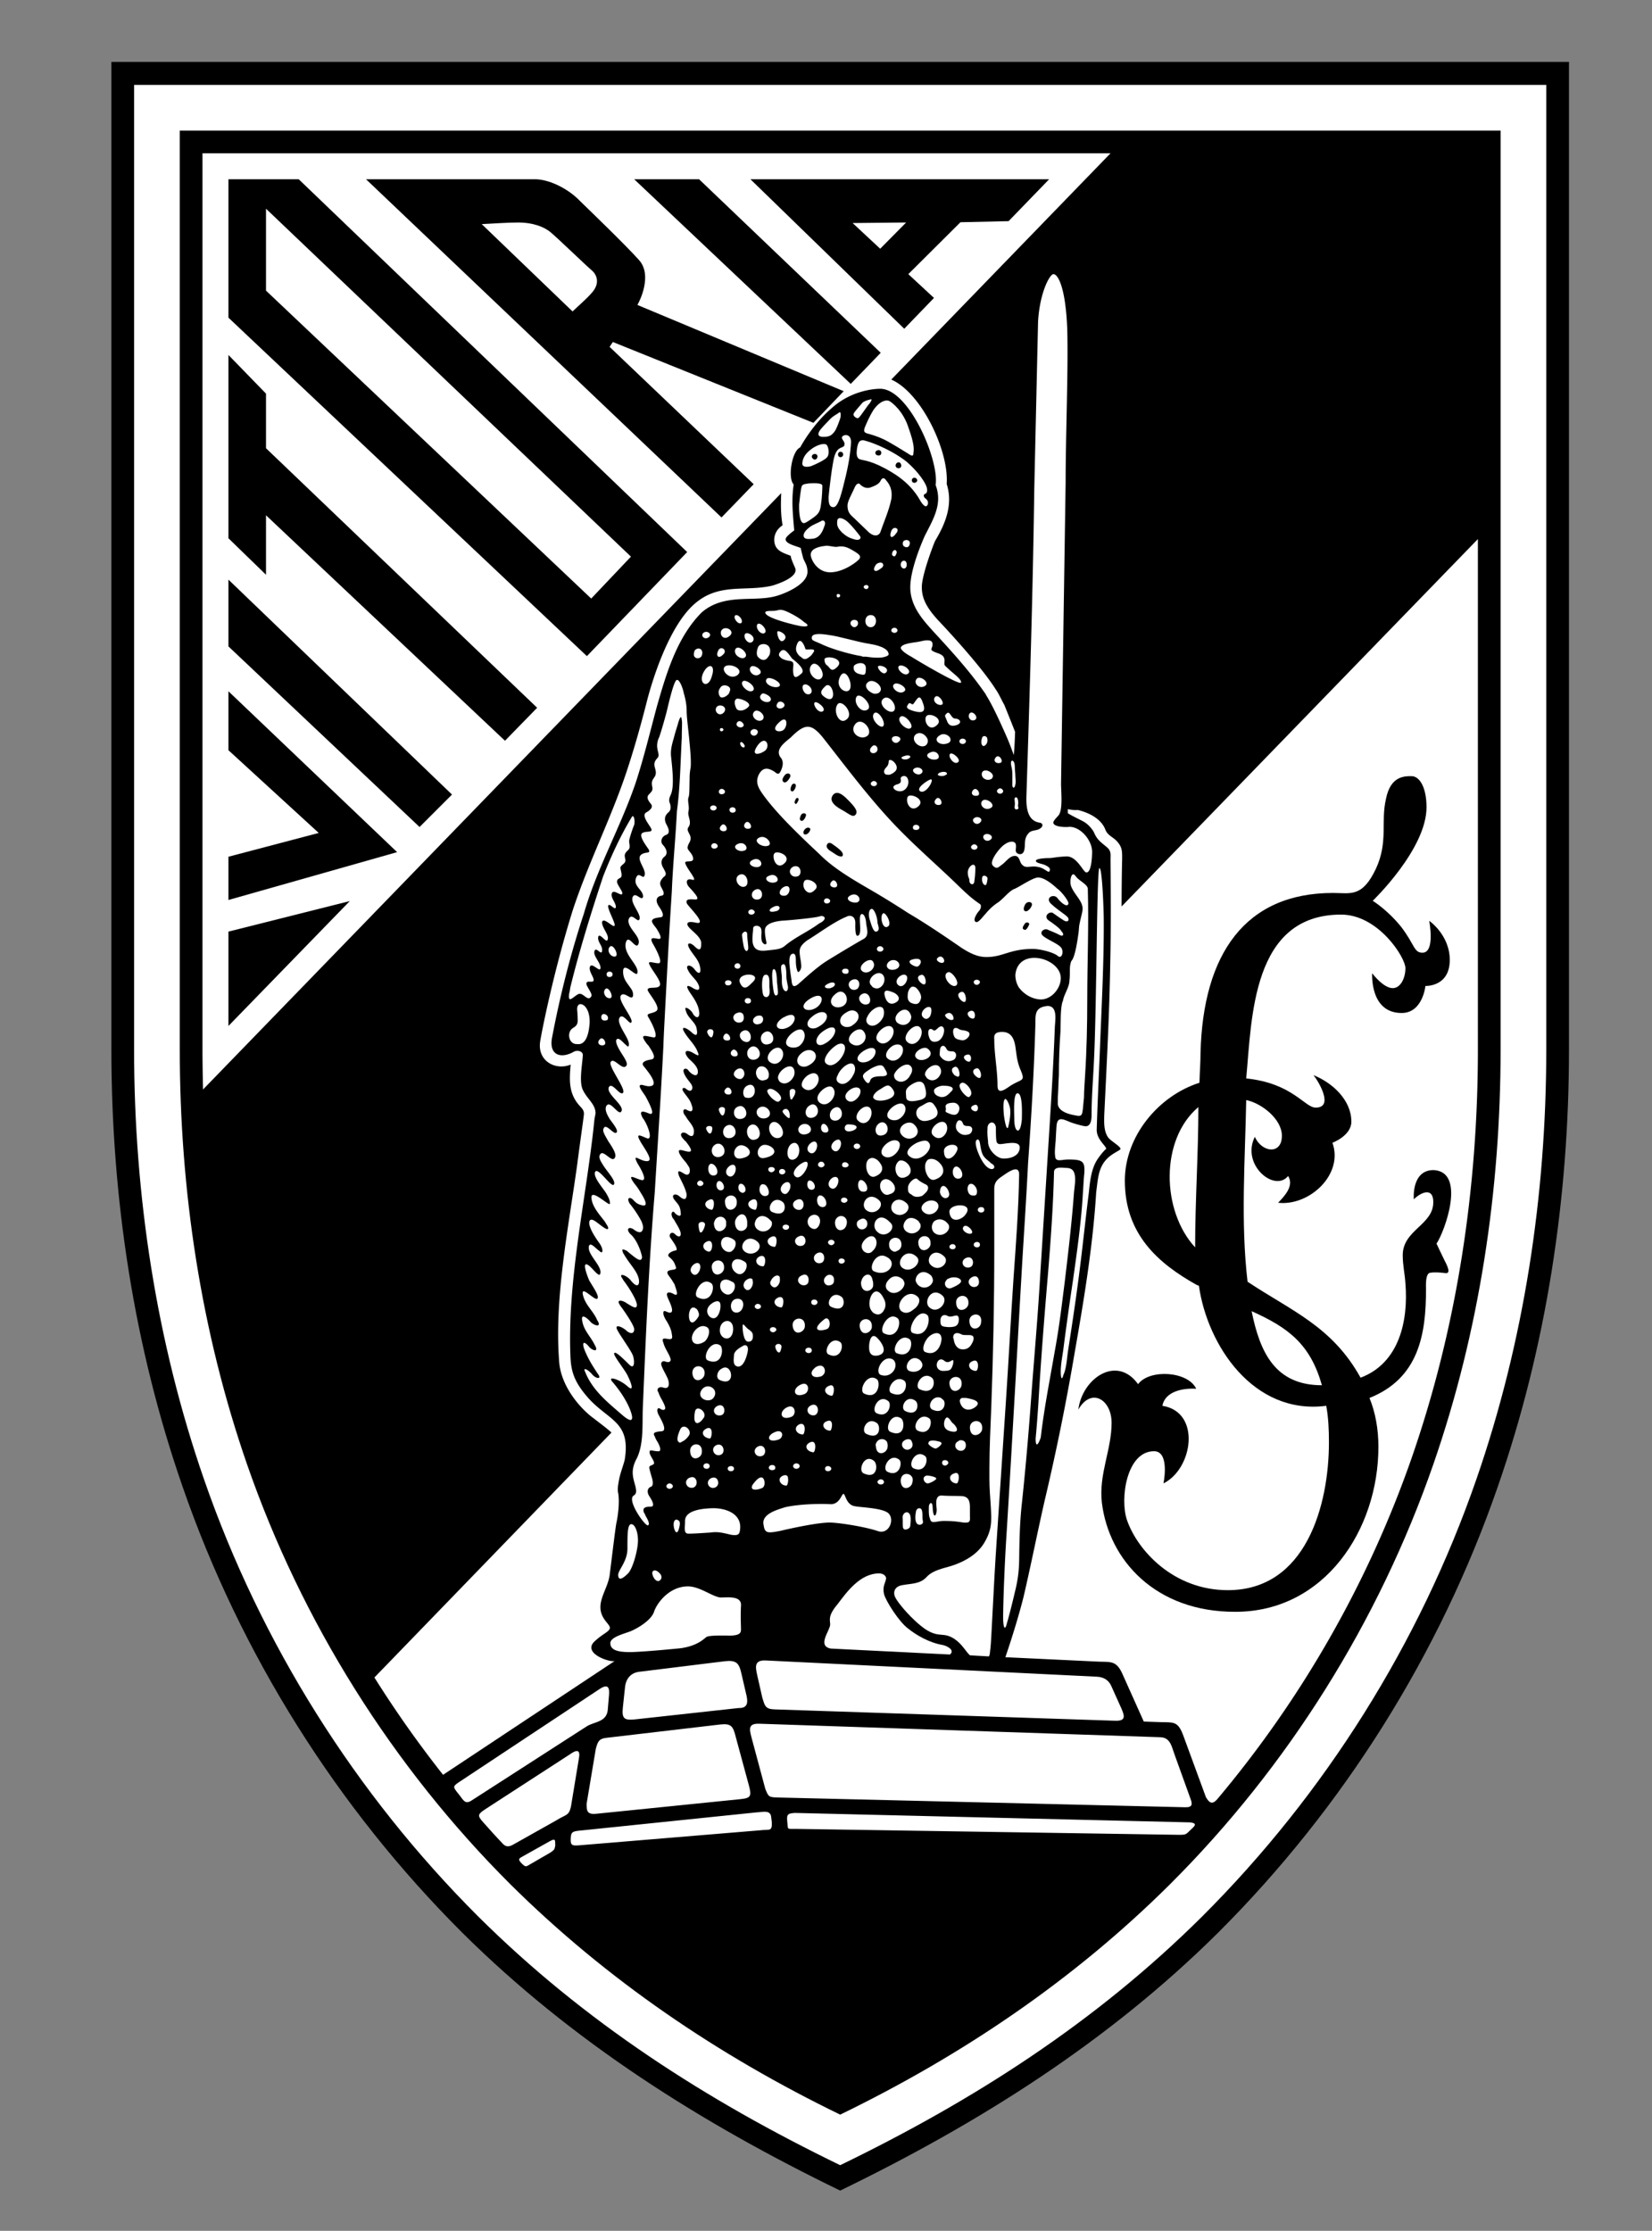 <svg xmlns="http://www.w3.org/2000/svg" width="272.135" height="367.465" viewBox="0 0 299.992 405.08"><rect x="0" y="0" width="299.992" height="405.08" fill="#808080" stroke="none"/><path d="M152.572 397.773c-25.183-12.224-48.648-26.999-68.627-46.831-22.729-22.68-40.253-50.563-50.758-80.899-8.885-25.526-12.96-52.575-12.96-79.476V11.243h264.69v179.324c0 26.9-4.074 53.949-12.96 79.476-10.505 30.337-28.029 58.22-50.758 80.899-19.98 19.832-43.445 34.608-68.627 46.831"/><path fill="#fff" d="M152.572 393.159c-24.3-11.781-46.488-26.018-65.731-45.162-22.287-22.237-39.468-49.58-49.777-79.328-8.689-25.036-12.714-51.691-12.714-78.102V15.416h256.443v175.151c0 26.41-4.025 53.065-12.713 78.102-10.31 29.748-27.49 57.091-49.777 79.328-19.244 19.145-41.432 33.381-65.731 45.162"/><path d="M152.572 383.979c-22.14-10.75-42.365-24.446-59.89-41.824-21.403-21.354-37.897-47.666-47.813-76.236-8.395-24.201-12.223-49.825-12.223-75.352V23.712h239.852v166.855c0 25.526-3.83 51.15-12.224 75.352-9.917 28.57-26.41 54.883-47.813 76.236-17.476 17.378-37.751 31.074-59.889 41.824"/><g fill="#fff"><path d="M221.051 326.692c15.414-18.311 27.49-39.469 35.345-62.098 8.246-23.809 11.978-48.943 11.978-74.027V97.886l-64.7 66.712c0-3.289.049-6.774.099-8.59 0-1.473.049-2.258-1.13-3.437-.736-.687-1.521-.933-1.914-1.915-.589-1.571-2.258-2.896-5.007-3.583 0 0-.736.098-1.816-.147v.736c.933.589 1.964 1.031 2.945 1.571.688.393 1.62 1.375 1.915 2.16.588 1.276 1.423 1.718 2.355 2.553.688.638.541 1.326.541 2.16.049 6.234.098 12.469-.05 18.703-.147 9.18-.638 18.359-1.08 27.539-.049 1.424-.099 3.043.688 4.172.442.639 2.259 1.621 2.259 2.111 0 .147-.639.441-1.326.884-2.699 1.718-2.699 4.025-3.092 6.971-.59 9.671-2.209 19.439-3.879 28.963a421 421 0 0 1-5.448 26.901c-1.325 5.792-2.503 11.781-3.878 17.672-1.178 4.664-2.848 9.621-3.289 10.898l16.543.785c2.504.146 3.584-.344 4.762 2.355l3.829 8.542 2.847.099c2.553.098 3.338-.295 4.369 2.553l4.074 11.094c.588.933 1.079 1.473 2.06.344m-36.718-193.805a508 508 0 0 0-1.964-4.909c-.589-1.031-1.031-2.111-1.619-2.896-2.21-3.535-7.658-9.573-10.358-12.42-2.405-2.602-2.995-4.271-2.995-6.087 0-2.111 2.014-7.462 2.406-8.345 1.914-3.191 3.289-6.627 2.11-10.358.442-5.94-4.565-16.543-10.063-18.949l39.813-41.088H36.77v162.732c0 2.405.049 4.859.098 7.265L141.87 89.541c-.098 1.915-.098 3.976.245 5.842-.933.589-1.521 1.571-1.521 2.65.049 1.964 1.521 2.308 2.994 2.896.049.54.491 1.473.786 2.16.736 1.669-2.995 2.896-4.075 3.24-4.958 1.178-9.72-.589-14.187 3.338-4.713 4.124-7.756 14.089-8.738 18.065-1.276 4.958-2.406 8.836-3.682 12.665-2.847 8.443-6.873 16.347-9.67 24.839-3.535 11.291-5.744 22.532-5.94 23.956-.491 3.437 2.749 5.253 5.547 4.124-.246 2.749-.393 5.204 1.571 7.413.491.54.883.884.834 1.62-.098.982-.638 4.614-1.227 9.18-1.571 11.34-4.124 24.054-3.289 35.394.196 4.909 4.172 9.131 6.333 10.652.736.589 2.405 1.816 3.19 2.553L67.99 304.603a201 201 0 0 0 12.469 17.672l31.172-20.667c-.982.294-6.038-1.473-3.583-3.632 1.473-1.375 2.7-1.719 2.7-2.406s-1.718-1.619-1.718-3.73c0-2.013 1.521-3.928 1.718-6.137.294-2.307.982-8.1 1.178-9.131.344-1.521.589-3.927.344-5.399-.196-.736 0-1.719.196-2.749.294-1.276.786-2.504.982-3.387 1.129-6.922-2.945-7.069-6.627-11.193-2.552-2.896-3.142-4.811-3.24-7.707-.491-12.713 2.307-26.017 3.878-38.584.197-1.473.344-2.945.491-4.319.098-.589.196-.982.196-1.08 0-1.718-1.62-2.651-2.356-4.369-.638-1.521-.049-4.467.049-6.185 0-.688-.834-.933-1.522-.688-2.405 1.424-4.664.736-4.074-2.455 1.423-7.56 3.387-15.315 5.792-22.581 2.356-8.198 6.676-15.708 9.425-23.808 1.473-4.517 2.602-9.229 3.829-13.794 1.718-5.989 3.633-12.567 8.149-17.083 4.124-3.534 9.327-1.816 13.451-2.945 1.62-.442 5.744-2.111 5.744-4.418 0-1.375-.688-1.915-.835-2.7-.196-.687-.393-1.62-.393-1.62-.834-.393-3.534-.884-2.503-2.062.442-.491 1.178-1.031 1.325-1.129-.245-2.896-.54-5.449-.098-8.345-1.129-1.129-.344-6.087 1.178-6.725 0 0 2.111-4.025 5.646-7.069 3.485-3.19 7.608-3.583 8.886-3.583 5.203 0 10.75 12.96 10.063 17.476 1.326 3.485-.49 6.283-2.013 9.327-1.129 2.602-2.847 7.069-2.553 9.965.295 2.945 2.16 5.105 4.075 7.216 3.338 3.632 6.725 7.314 9.523 11.389 0 0 .098.098.098.196 1.227 1.915 2.749 5.302 3.829 7.756a50 50 0 0 1 1.228 3.191c.145-1.377.194-2.8.244-4.224m-7.315 51.691c.099-.442-.099-1.129-.688-1.031-.785.196-.687.687-.393 1.031.196.294.589.393.786.393.196-.098.295-.197.295-.393m-3.927 0c-.099-.344-.491-.736-.885-.638-.588.196-.687.393-.49.638.196.393.982.786 1.276.589.197 0 .197-.294.099-.589m-4.222 0c.246-.442.344-1.129.197-1.521-.491-.736-2.111.589-1.571 1.521l.099.098c.489.59.981.295 1.275-.098"/><path d="M165.482 184.578c-.098-.344-.196-.638-.49-.933-.736-.785-2.014.098-2.308.933-.147.393-.05.786.196 1.08 1.277 1.031 2.602.098 2.602-1.08m-5.057 0c.148-.54.148-1.129-.098-1.521-.688-.736-2.307.393-2.799 1.521-.294.491-.294.982.099 1.375.933.834 2.308-.197 2.798-1.375m-4.515 0c0-.933-1.08-1.521-2.209-.736a2.7 2.7 0 0 0-.884.736c-.786 1.276.393 2.307 1.718 1.767.982-.589 1.375-1.178 1.375-1.767m-5.744 0c0-.736-.834-1.227-2.356-.245-.098.098-.196.147-.294.245-1.816 1.375-.491 2.7.933 1.964 1.177-.589 1.717-1.375 1.717-1.964m-5.94 0c-.196-.344-.638-.442-1.62 0-.098.098-.197.098-.393.196-2.209 1.473-.834 2.602.786 1.816 1.031-.441 1.522-1.521 1.227-2.012m-5.841 0c-.098-.147-.491-.245-.884-.098-.098 0-.147 0-.246.098-.981.589-.393 1.669.54 1.375.786-.099.982-.982.59-1.375m-3.339 0c0-.54-.491-.933-1.178-.638-.393.098-.589.393-.687.638-.147.589.491 1.276 1.276 1.08.491-.098.688-.589.589-1.08m28.866 6.529c-.295 1.08-1.621 2.062-2.75 1.08-.638-.589 0-1.718.982-2.307 1.031-.54 2.111-.098 1.768 1.227m-10.555-.196c-.441 1.473-2.209 3.24-3.338 2.209-.785-.638.442-2.356 1.718-3.24 1.129-.786 2.013-.295 1.62 1.031m-8.149-1.031c-.786.638-2.602.393-2.455-.688.147-1.227 2.405-2.896 3.093-2.013.589.786.196 2.013-.638 2.701m-12.272.884c.54-.688 1.522.834.736 1.031-.736.196-1.325-.491-.736-1.031m23.906.049c2.7-1.62 2.7.982.884 1.865-1.62.736-3.093-.393-.884-1.865m-10.996.196c1.963-1.227 3.583 1.178.884 2.504-1.522.785-3.044-1.032-.884-2.504m-9.376-.933c1.227-.491 2.307 1.816.687 2.307-1.571.393-2.012-1.718-.687-2.307m3.24 2.7c-1.129-1.08 1.276-3.387 2.209-2.209.982 1.129-.638 3.535-2.209 2.209m26.656-.687c-.786-.884 1.228-2.209 2.013-1.718 1.913 1.325-1.081 2.847-2.013 1.718m4.319-1.276c0-.834.541-1.129.934-.736s.195.834 1.275.834c1.031 0 .835 1.375.197 1.571-.59.295-1.277.295-1.915-.196-.589-.59-.589-.59-.491-1.473m4.959.687c.785-.196.883 1.08.393 1.276-.492.147-1.719-.982-.393-1.276m-66.713-2.798c.589-.638 1.424.884.688 1.08-.688.196-1.375-.393-.688-1.08m22.63-.835c.589-.688 1.473.834.786 1.031-.786.196-1.326-.343-.786-1.031m3.387-.687c1.326-.589 1.915 1.718.834 2.013-1.128.196-2.11-1.424-.834-2.013m14.776-.098c2.65-1.718 2.553 1.178-.098 2.503-1.571.786-2.111-1.129.098-2.503m-10.75.294c1.227-.589 2.209 1.816.638 2.209-1.522.491-2.013-1.62-.638-2.209m-10.555 0c0-.294.294-.491.54-.491.393 0 .589.197.589.491 0 .196-.098.981-.393.981-.343.001-.736-.784-.736-.981m31.025 1.718c-1.228-1.031 1.62-3.632 2.603-2.503.931 1.178-1.179 3.878-2.603 2.503m5.302.098c-1.178-1.031 1.424-3.73 2.356-2.602.981 1.179-.835 3.977-2.356 2.602m-10.309.197c-1.129-1.031 1.375-3.24 2.307-2.209 1.375 1.522-.737 3.584-2.307 2.209m14.138-1.62c-.099-1.08.491-1.08.933-.687.49.294.982-1.031 1.669-.639.638.442.05 2.356-.981 2.651-1.081.295-1.425-.294-1.621-1.325m4.516-.196c-.099-1.031.441-1.031.932-.786.492.393 1.179.196 1.816.589.688.491-.393 1.62-1.129 1.521-1.177-.195-1.423-.342-1.619-1.324m11.29-10.554q0 1.177.589 2.209c.785 1.129 2.111 2.013 3.535 2.209 2.16.393 4.123-1.816 4.123-3.829 0-3.682-7.755-5.744-8.247-.589m-80.801 2.209c-.098.491-.098.785-.196 1.031-.393 2.405.933.393 1.816.196.834-.098 1.62 1.571 2.209.393.098-.393-.393-1.031-.688-1.62-.196-.294-.294-.589-.196-.786.196-.442 1.178.098 1.276-.442.049-.589-.884-1.571-.687-2.405.294-.981 1.718.933 1.915.294.196-.981-1.375-2.258-1.08-3.19.294-.884 1.276.883 1.375 0 .196-.933-.884-1.62-.688-2.602.294-.834 1.522 1.375 1.718.491.294-.835-1.031-2.062-1.031-3.142.294-1.08 2.209 1.326 2.307.54 0-.638-1.375-3.043-1.178-3.534.196-.589 1.276.981 1.375.294.098-.786-1.08-1.816-.687-2.602.294-.688 1.62.589 1.816.196.344-.344-1.129-1.866-.883-2.405.098-.491.687-.393.785-.835.098-.491-.196-1.178-.196-1.571.147-.589 1.08-.687.884-1.521-.049-.294-.196-.688 0-1.031.098-.245.393-.491.589-.687.442-.491 0-1.228.147-1.816.098-.491.589-2.013.883-2.7.197-.786-.098-2.111-.491-1.326-2.013 3.338-3.731 7.069-5.154 10.702-2.209 6.676-4.271 13.303-5.94 20.078m30.878-.59c-1.178-2.209 4.369-2.16 2.111-.196-.737.736-1.424 1.473-2.111.196m4.516-1.619c.393-.098.736.098.736 1.325v.884c.098.981.098 1.62-.442 1.816-.393.049-.589-.147-.687-.442-.246-.687-.393-3.583.393-3.583m1.522-1.032c.491-.098.589 1.522.589 2.258 0 .196.098.589.098.982.098.785.196 1.423-.196 1.521-.246.099-.393-.245-.491-.687-.148-.785-.54-3.975 0-4.074m1.619 3.241c-.245-.736-.049-1.62-.196-2.405-.098-1.129-.196-1.62.294-1.718.491-.196.589 1.129.589 2.209 0 .589.196 1.325.294 1.915.001 1.127-.784.882-.981-.001m7.707 0c-.098-.196.098-.393.736-.688 1.08-.441 1.375.295.688.688-.098.098-.294.098-.393.196-.589.098-.933 0-1.031-.196m4.418 0c-.244-.393-.146-1.08.59-1.326.982-.393 1.473.638 1.08 1.326-.098.294-.295.393-.59.491-.49.097-.883-.099-1.08-.491m4.222 0c-.049 0-.099-.098-.147-.196-1.276-1.031 1.03-3.142 2.013-2.013.54.687.246 1.718-.393 2.209-.393.294-.884.392-1.473 0m7.02 0a.63.63 0 0 1 .589 0h.099c.589.393 1.325 1.521 1.031 2.209-.246.785-.639 1.031-1.424.785-.785-.196-1.031-.785-.934-1.571 0-.54.246-1.129.639-1.423m-21.354-6.039c.393.049.393.884.393 1.227 0 .786.099 1.473.295 1.915.098.491.687-.196.687-.834 0-.883-.294-1.816-.294-2.7 0-.688.294-1.228 1.325-2.013 2.258-1.375 4.811-3.338 7.167-4.32.736-.393 1.619-.098 1.619 1.129 0 .442-.098 2.602.492 2.307.932-.344-.197-3.927.736-3.927.441.049.687.884.736 1.62.098 1.031.638 2.258-.442 2.896-.736.393-3.633 2.111-5.792 3.436q-1.474.884-2.209 1.473c-1.62 1.228-3.24 2.749-3.927 3.338-.786.589-1.08.393-1.178-.736-.098-.687-.344-2.209-.393-3.289 0-.491 0-1.62.785-1.522m26.164.737c.785-.785 1.571.688.934.884-.442.196-1.522-.492-.934-.884m-35.049 7.805c0-.294.246-.491.54-.491.393 0 .589.196.589.491s-.196.491-.589.491c-.295 0-.54-.197-.54-.491m-25.33-2.111c.54-.687 1.62 1.424.933 1.62-.786.197-1.522-.982-.933-1.62m37.21 1.718c2.7-1.62 2.602.982.785 1.816-1.669.786-3.093-.392-.785-1.816m4.908-1.08c1.473-.933 2.603 1.767.885 2.503-1.67.688-3.094-1.03-.885-2.503m4.615.197c1.276-.54 1.914 1.767.785 1.915-1.08.294-2.111-1.326-.785-1.915m4.025.393c-.344-1.424.785-.933 1.669-.589.933.491 1.228 1.276.344 1.767-.737.441-1.62.343-2.013-1.178m13.942-.737c.688-.197 1.031 1.62.589 1.816-.492.197-2.013-1.472-.589-1.816m-63.866-8.198c.589-.638 1.718 1.571.982 1.767-.786.197-1.669-1.079-.982-1.767m26.018-3.338c0-.491.785-.638 1.227-.246.246.196.295.54.295 1.031-.049.688-.049 1.276.098 1.62.294.589.883.687.785.098-.098-.491-.344-1.62-.246-2.356.197-1.276 2.602-1.521 3.584-1.571 1.423-.098 5.645-.491 6.431-.785.687-.196 1.521.491-.197 1.325-1.963 1.473-4.32 2.455-6.234 4.074-.786.639-1.62.639-3.338.835-1.767.196-2.307-.393-2.503-1.522-.099-1.079.098-1.816.098-2.503m21.157-1.62c-.295-.982-.099-1.915.393-1.915.442 0 1.03 1.522 1.03 2.503.099.491.541 1.424-.195 1.62-.639.197-1.08-1.864-1.228-2.208m1.326 5.351c0-.196.196-.491.59-.491.294 0 .588.294.588.491 0 .295-.294.491-.588.491-.394 0-.59-.196-.59-.491m-24.496-2.406c-.098-.638.933-1.129.933-.245 0 .834.196 1.816.196 2.552-.098.688-.589.688-.834-.393-.197-1.03-.197-1.226-.295-1.914"/><path d="M164.893 165.777a163 163 0 0 0-6.333-3.927c-3.484-2.013-7.068-4.074-9.621-6.627-3.338-3.142-7.953-7.461-10.554-11.192-.736-1.08-1.228-2.062-.589-3.387.688-1.276 1.571-1.325 2.798-.54.393.246.785.834 1.227-.196.491-1.08.393-1.865-.098-2.405-1.031-1.473.884-2.749 1.865-3.583 2.553-2.553 3.682-2.651 5.842 0 4.124 5.252 8.149 10.652 12.714 15.512 3.828 4.074 8.051 7.658 12.027 11.536 1.227 1.178 2.307 2.209 3.779 3.191.295.196.196.785-.098 1.178-.344.344-1.228 1.62-.736 2.013.441.442 1.324-.883 1.816-1.375.393-.491 1.227-1.423 2.307-2.111.933-.638 1.865-1.915 2.848-2.405.785-.246 3.289-2.013 4.319-2.111 1.179-.098 2.798 1.276 3.583 2.013.541.294 2.259 2.356 2.014 2.798-.295.687-1.473-.393-2.014-1.129-.687-.785-2.307 0-1.08 1.129 1.179 1.08 2.406 1.816 2.896 2.307.491.491.197 1.129-.589.687-.785-.491-1.325-.884-2.013-1.375-.589-.344-1.718.491-.883 1.276.785.54 1.473 1.031 2.012 1.522.197.196.295.294.393.491.59.589.393 1.129-.441.638-.883-.442-1.473-.638-2.111-.933-.687-.196-1.57.589-.687 1.227.835.688 2.7 1.375 3.239 2.111.491.688.099 2.111-.638 1.473-.785-.687-3.289-1.276-4.517-1.276-4.221 0-5.399 1.473-8.443 1.473-1.374 0-2.699-.491-4.516-1.669-3.141-2.161-6.38-4.37-9.718-6.334M150.952 237.3c-1.129-.441.099-3.141 1.865-1.816.686.491.686 2.995-1.865 1.816m-24.251-1.718c-1.08-.441.736-3.927 2.455-2.553.785.443.098 3.829-2.455 2.553m14.678 0c1.326-.441.834 1.816.54 1.816-1.129 0-1.915-1.227-.54-1.816m32.251.981c-.098-1.619 2.504-1.816 2.209.295-.195 1.032-2.11 1.719-2.209-.295m-4.859.835c-1.178-1.03.441-3.927 2.405-2.11 1.129 1.08-.884 3.484-2.405 2.11m-31.712-.147c0-.295.294-.49.54-.49.294 0 .589.195.589.49 0 .246-.294.441-.589.441-.245 0-.54-.195-.54-.441m10.26-.785c0-.295.196-.491.589-.491.246 0 .54.196.54.491s-.294.49-.54.49c-.393 0-.589-.195-.589-.49m-21.698-5.302c-.785-.933.884-2.356 1.424-1.62.491.785-.54 2.7-1.424 1.62m33.038-.344c-1.031-.491.393-3.682 2.308-2.602 2.208 1.031.293 3.83-2.308 2.602m-20.667-2.7c1.375-.49.982 1.816.589 1.816-1.178.001-1.816-1.226-.589-1.816m37.455.295c1.375-.589 1.67 1.521.59 1.719-1.129.294-1.817-1.179-.59-1.719m-26.999-.884c1.375-.589 1.62 1.62.589 1.816-1.129.296-1.816-1.227-.589-1.816m-19.194 2.603c-.098-1.621 2.503-1.816 2.209.294-.196 1.03-2.013 1.718-2.209-.294m4.222.834c-1.227-1.031-.442-3.338 1.816-1.816.884.589-.344 3.191-1.816 1.816m30.287-.834c-1.129-1.08.786-3.731 2.701-1.915 1.129 1.03-1.178 3.239-2.701 1.915m5.303-.393c-1.179-1.031.441-3.438 2.355-1.621 1.179 1.031-.834 3.044-2.355 1.621m-16.789-.786c0-.245.196-.442.54-.442.294 0 .589.197.589.442 0 .294-.295.491-.589.491-.344 0-.54-.197-.54-.491m-25.428-6.578c0-.294.294-.491.589-.491.393 0 .589.197.589.491 0 .245-.393 1.424-.786 1.424-.294 0-.392-1.179-.392-1.424m13.254 2.209c1.375-.589.884 1.816.589 1.816-1.178 0-1.915-1.276-.589-1.816m5.007-.099c1.227-.588 1.62 1.522.491 1.719-1.08.295-1.866-1.178-.491-1.719m21.648 1.229c-.099-1.621 2.454-1.816 2.209.294-.196 1.03-2.012 1.718-2.209-.294m8.247-2.995c.54-.638 2.111 1.08 1.325 1.276-.686.196-1.914-.687-1.325-1.276m-2.601 3.681c0-.294.295-.491.589-.491s.54.197.54.491-.246.442-.54.442-.589-.148-.589-.442m4.418-.392c0-.294.295-.491.589-.491.344 0 .54.197.54.491s-.196.491-.54.491c-.294 0-.589-.197-.589-.491m-26.46-.393c0-.295.294-.491.589-.491.294 0 .589.196.589.491 0 .196-.295.491-.589.491s-.589-.295-.589-.491m-8.247-2.798c0-.295.294-.442.589-.442.294 0 .589.147.589.442 0 .294-.294.49-.589.49-.294.001-.589-.196-.589-.49m-1.914-2.75c-1.129-.49.197-3.19 1.915-1.816.687.442.687 2.946-1.915 1.816m-3.633-2.209c1.325-.588.933 1.816.589 1.816-1.178-.097-1.865-1.275-.589-1.816m-7.756 0c1.228-.588.834 1.816.442 1.816-1.031-.097-1.816-1.275-.442-1.816m15.905 0c1.325-.588 1.62 1.522.589 1.816-1.178.198-1.914-1.275-.589-1.816m27.687 2.209c-.099-1.668 5.007-1.767 2.699.736-.785.787-2.503 1.278-2.699-.736m-40.745-1.766c-.196-1.522 2.405-1.816 2.111.294-.098 1.178-2.013 1.767-2.111-.294m36.032 1.766c-1.227-1.08 1.08-2.797 2.405-1.767 1.13 1.081-.981 3.094-2.405 1.767m-5.449.099c-1.178-1.08.442-3.485 2.406-1.669 1.129 1.08-.885 2.994-2.406 1.669m-5.007-.491c-1.129-1.08.491-3.534 2.405-1.718 1.129 1.03-.883 3.044-2.405 1.718m20.323 0c0-.294.295-.49.589-.49.393 0 .589.196.589.49 0 .295-.196.491-.589.491-.294 0-.589-.196-.589-.491m-24.84-1.718c0-.294.197-.491.59-.491.295 0 .589.197.589.491 0 .196-.294.442-.589.442-.392 0-.59-.246-.59-.442m-3.386 1.228c-1.276-.099-1.178-2.308-.294-2.111.882.098 1.619 2.111.294 2.111m-22.729-4.321c0-.196.246-.49.54-.49s.589.294.589.49c0 .295-.294.491-.589.491s-.54-.196-.54-.491m14.874-2.111c0-.294.246-.49.54-.49s.589.196.589.49c0 .295-.295.492-.589.492s-.54-.197-.54-.492m-1.963-.393q0-.441.589-.441c.295 0 .589.147.589.441 0 .197-.294.491-.589.491-.393.001-.589-.293-.589-.491m-8.689 3.781c-.982-.099-.883-1.865-.098-1.669.638.097 1.227 1.669.098 1.669m16.494-.099c-.982-.098-.884-1.865-.196-1.668.785.098 1.325 1.668.196 1.668m-17.869-2.602c-1.129-.098-1.031-2.307-.196-2.11.884.099 1.669 2.209.196 2.11m27.294 2.946c-1.227 0-1.129-2.307-.294-2.11.883.196 1.669 2.208.294 2.11m17.181-2.356c-1.227-.099-1.129-2.308-.196-2.209.884.147 1.669 2.209.196 2.209m-41.873-.687c-.786-.982.981-2.405 1.423-1.62.491.736-.441 2.651-1.423 1.62m18.605 2.209c-.736-.982.884-2.405 1.473-1.62.442.736-.492 2.651-1.473 1.62m20.764-6.431c-.195-1.62 3.584-1.816 2.111.294-.539.934-2.012 1.719-2.111-.294m-16.395-.981c0-.295.294-.491.589-.491s.59.196.59.491c0 .294-.295.49-.59.49s-.589-.196-.589-.49m-8.198.981c-.786-.884.981-2.405 1.423-1.62.491.736-.441 2.65-1.423 1.62m-8.345-1.179c1.325-.441 3.829 1.571.393 2.308-1.522.393-1.719-1.718-.393-2.308m-4.32.099c1.325-.54 3.534 1.767.393 2.308-1.522.294-1.62-1.719-.393-2.308m9.769-.442c1.375-.588 1.767 2.455.196 2.945-1.522.393-1.423-2.503-.196-2.945m-13.892.148c1.325-.541 2.307 1.865.687 2.307-1.571.392-2.013-1.719-.687-2.307m24.495-2.357c-1.521.344-1.325-1.227-.539-1.227 2.355 0 1.619 1.031.539 1.227m-4.713.246c-.981 0-.883-1.669-.196-1.57.638.097 1.326 1.667.196 1.57m23.957-1.866c.195-.393.539-.441.834-.197.393.394.098.885 1.129.885 1.178 0 .884 1.178.295 1.473-.59.195-1.228.294-1.915-.295-.589-.492-.687-1.178-.343-1.866m-13.942.098c1.324-.539 2.012 1.865.49 2.258-1.57.491-1.767-1.668-.49-2.258m-23.465.393c1.325-.589 2.405 2.258.785 2.651-1.472.491-2.111-2.11-.785-2.651m3.927-.491c1.276-.441 2.798 2.355 1.178 2.847-1.571.394-2.503-2.258-1.178-2.847m5.4.393c1.326-.491 2.356 1.325.736 1.768-1.521.392-2.013-1.228-.736-1.768m-13.647.196c1.325-.589 2.307 1.767.687 2.258-1.571.394-1.914-1.718-.687-2.258m31.81 1.866c-1.423-1.423 1.031-3.093 2.11-2.062 1.915 1.768-.686 3.485-2.11 2.062m5.645 0c-1.227-1.03 1.276-3.289 2.209-2.258.983 1.227-.736 3.681-2.209 2.258m-41.284-1.326c0-.295.294-.441.589-.441.344 0 .54.146.54.441 0 .196-.098.933-.442.933-.294 0-.687-.736-.687-.933m18.998-4.271c1.227-.589 2.013 1.816.393 2.307-1.572.394-1.768-1.717-.393-2.307m-9.131.393c1.276-.491 2.602 1.521.982 2.012-1.571.394-2.307-1.472-.982-2.012m-4.026-.098c1.228-.589 2.209 1.816.688 2.209-1.571.441-2.013-1.767-.688-2.209m42.954-.295c.638-.196.736.933.294 1.129-.588.197-1.668-.736-.294-1.129m-5.302.393c-.098-.688.884-.786 1.473-.786.441 0 1.326.491.933 1.522-.393 1.08-1.423.589-2.11.294-.591-.293-.099-.293-.296-1.03m-29.601.835c0-.295.294-.491.589-.491.785 0 .834 1.669.589 1.669-.294 0-1.178-.982-1.178-1.178m-11.585-.393c0-.245.294-.441.54-.441.393 0 .589.196.589.441 0 .295-.098 1.08-.491 1.08-.245 0-.638-.785-.638-1.08m1.325-3.829c.589-.638 1.424.786.688 1.08-.786.196-1.375-.491-.688-1.08m42.855-1.031c.688-.196 2.504 1.915 1.228 2.602-.491.147-2.602-2.209-1.228-2.602m-5.105 1.424c0-.491 1.179-.933 1.719-.884.589 0 2.111.098 1.57.884-.688.687-1.08 1.227-2.012 1.178-.884-.196-1.277-.589-1.277-1.178m-5.056 1.227v-.147c-.099-1.08-.099-1.276.54-1.866.688-.54 2.307-1.521 2.798-.098.294.884.394 1.669.099 2.111-.197.196-.491.393-.982.491-1.227.295-2.356.393-2.455-.491m-5.989 0c0-.344.295-.933 1.375-1.521 1.227-.835 1.424-.736 1.914-.295.393.491.934 1.178.098 1.816-.98.688-2.699.786-3.189.294-.099-.098-.198-.196-.198-.294m-4.908-.638c.539-.933 2.062-1.62 2.553-.785.146.393 0 .981-.393 1.423-.442.54-1.08.982-1.719.688-.54-.246-.736-.835-.441-1.326m-5.204.638c.196-1.129 2.11-2.553 2.798-1.718.393.491.393 1.08.099 1.718-.491.982-1.62 1.768-2.602.884-.295-.295-.295-.59-.295-.884m-4.958 0c-.098-.344-.098-.834-.098-1.031 0-.294.196-.491.54-.491.294 0 .491.196.491.491 0 .196-.098.687-.393 1.031-.098.196-.196.393-.344.393-.098-.001-.196-.197-.196-.393m-3.486 0c-.54-.638-1.031-1.325-.294-1.521.589-.196 1.915.785 2.111 1.521.098.294-.098.589-.442.786-.295.098-.883-.295-1.375-.786m-4.712 0c-.54-.442-.442-1.816.491-2.16 1.718-.834 1.865 2.946-.491 2.16m48.893 3.976c0-.933-.246-4.713.589-4.713.981 0 .786 3.829.786 4.713-.099 1.03-.295 1.964-.688 2.062-.491 0-.687-1.031-.687-2.062m-1.914-1.08c-.099-1.228-.099-2.504.294-2.602.245 0 .688.884.835 1.62.196.982-.099 2.651-.344 3.535-.344.785-.785-2.16-.785-2.553m-14.973-1.325c.785-.393 1.669-1.276 2.405-.098.589.786.736 1.473.294 2.013-.539.59-2.012.982-2.602.736-1.177-.393-1.472-2.062-.097-2.651m-6.038 1.129c.54-1.031 2.259-2.062 2.896-1.326.687.736 0 2.111-.981 2.602-.835.492-2.552 0-1.915-1.276m-5.645 1.276c-.49-1.178 1.521-2.995 2.406-2.013.834 1.227-.639 3.633-2.111 2.355-.098-.096-.197-.145-.295-.342m-4.663 0c-.491-.491-.295-1.768.687-2.111 1.08-.491 1.768 1.424.736 2.111-.098.099-.245.196-.344.196-.49.147-.883.001-1.079-.196m28.471 3.976c-.196-1.473-.098-2.209-.098-2.209-.099-1.325 1.324-1.668 1.521-.294 0 .933 0 1.914.098 2.503.099.393.295.541.688.541.834 0 3.73-.835 3.535.785-.197 1.718-2.406 1.914-3.191 1.816-.834-.099-2.356-1.228-2.553-2.848zm-10.75.295c1.03 1.129-1.915 4.123-3.682 2.307-.688-.736.441-1.815 1.619-2.355.492-.197 1.72-.64 2.063.048m-17.132-.295c.393-.294.834-.393 1.031-.098 0 0 0 .098.049.098.393.736-.491 2.602-1.473 1.522-.393-.491-.098-1.129.393-1.522m27.097 4.025a9 9 0 0 1-.59-.981c-.834-1.718-.932-2.651-.834-3.044.098-.195.196-.294.344-.294q.147 0 .295.294c.195.541.195 1.719.687 2.602.394.639 1.08 1.031 1.424 1.424.393.197.589.393.589.688-.001.44-.884.735-1.915-.689m-10.555 0c.098-.294.295-.589.491-.688.638-.294 1.521 0 2.11.688.835.835 1.031 2.308-.883 2.945-1.226.492-2.11-1.816-1.718-2.945m-5.203 0c.098-.195.295-.393.49-.49.491-.099.982.098 1.375.49.736.688 1.129 2.111-.589 2.602-1.373.344-1.914-1.668-1.276-2.602m-4.859-.882c.539-.295 1.423.195 1.816.883.588.736.588 1.816-.982 2.406-1.522.49-2.16-2.848-.834-3.289m-4.518.687c.197 0 .59.244.59.49 0 .295-.295.441-.59.441q-.589 0-.588-.441c.001-.343.246-.49.588-.49m-4.368-.099c.344 0 .589.294.589.589 0 .196-.294.441-.589.441s-.589-.245-.589-.441c0-.295.246-.589.589-.589m-3.534.294c2.504-1.521 0 3.731-1.276 2.308-.59-.687.392-1.816 1.276-2.308m30.238 5.253c-.294-.638-.098-1.62.59-1.521.589.098 1.08.981.981 1.521 0 .393-.196.688-.785.589-.393 0-.687-.295-.786-.589m-5.154 0c0-.54.197-1.228.736-1.129.393.099.785.687.884 1.129.196.491 0 1.08-.687 1.08-.54-.098-.834-.588-.933-1.08m-5.693 0c-.099-.196-.099-.442-.099-.933.099-.884 1.276-1.816 1.669-1.473.393.393.933.688 1.521.981.688.295.491.981.098 1.424-.294.294-.588.589-.785.688-.638.196-1.325.294-1.914-.295-.295-.098-.393-.293-.49-.392m-4.762 0c-.59-.638-.59-2.013.294-2.308 1.03-.441 2.651 1.375 1.718 2.308-.195.196-.49.294-.785.393-.491.196-.933 0-1.227-.393m-18.458-.491c-.049-.883 1.178-1.767 1.62-1.129.294.393.098 1.178-.294 1.62-.492.688-1.277.148-1.326-.491m-3.78.491c-.196-.638 0-1.62.688-1.424.491 0 .933.884.933 1.424 0 .393-.147.688-.736.688-.394 0-.689-.295-.885-.688m-3.436 0c-.688-.294-.589-1.718.098-1.521.589.098 1.031 1.228.491 1.521-.098.099-.196.099-.294.099-.197 0-.295-.099-.295-.099m35.049 5.302c.491-.393 1.277-.589 2.111 0l.295.295c1.178 1.03-.934 3.043-2.406 1.718-.539-.589-.49-1.424 0-2.013m-5.252 0c.393-.688 1.424-.982 2.504 0v.098c1.129 1.031-.885 2.945-2.406 1.621-.491-.492-.491-1.13-.098-1.719m-5.4 0c.393-.688 1.277-1.178 2.504 0l.295.295c1.031 1.03-.982 2.945-2.406 1.619-.589-.49-.687-1.226-.393-1.914m-3.24 0c.099-.098.294-.295.589-.393.54-.295.933 0 1.129.393.196.589 0 1.227-.688 1.424-.833.196-1.423-.736-1.03-1.424m-3.78-.589a1.022 1.022 0 0 1 1.57-.05c.492.491.295 1.522-.195 1.964-.393.295-.884.394-1.228.05-.491-.392-.637-1.473-.147-1.964m-5.154.098c.442-.933 1.865-1.03 2.111.147.147.59-.246 1.62-.933 1.719-.736.049-1.62-.835-1.178-1.866m-9.622.491c.246-.884 1.424-1.521 2.651-.295l.294.295c.491 1.129-1.325 2.602-2.7 1.325-.343-.392-.441-.835-.245-1.325m-3.681 0c.294-1.276 1.915-2.111 2.209 0v.688c0 1.129-2.013 1.718-2.209-.295zm-3.731 0c.295-1.08 1.816-1.178 2.111 0v.736c-.196 1.08-2.013 1.768-2.209-.246-.001-.195-.001-.294.098-.49m32.301 5.351c-.295-.196-.59-.442-.59-1.129-.098-1.62 2.504-1.816 2.209.294-.098.393-.393.736-.785.835-.246.196-.54.196-.834 0m-5.449-1.374c.441-.934 1.619-1.719 2.258-1.031.589.688.295 1.865-.393 2.405-.197.294-.59.442-.934.393-.833-.148-1.275-.982-.931-1.767m-21.796.736c-.099-1.08 1.276-2.356 2.798-.982.933.934-.147 2.16-1.325 2.111-.638 0-1.424-.442-1.473-1.129m-3.338.441c-1.129-1.031-.393-3.338 1.816-1.816.589.393.294 1.57-.344 2.013-.392.392-1.128.147-1.472-.197m-3.044-1.521c.933-.393 1.031.785.786 1.424-.197.49-.491.539-.982.245-.589-.344-.834-1.228.196-1.669m47.519 7.117c.099-.294.294-.49.688-.687.687-.295 1.03.099 1.129.687.099.491-.099 1.031-.638 1.129-.786.197-1.375-.588-1.179-1.129m-4.124 0c.099-.195.197-.294.491-.393.786-.393 2.013-.195 2.21.393.098.295-.295.736-1.719 1.326-.883.393-1.57-.687-.982-1.326m-5.547 0c0-1.178 1.326-2.307 2.848-.883q.294.442.295.883c-.099.934-1.522 1.816-2.651.835-.295-.294-.393-.54-.492-.835m-5.007 0c.589-.785 1.62-1.178 2.7-.195.098.098.098.098.098.195.835 1.031-1.374 3.143-2.798 1.816-.589-.49-.491-1.275 0-1.816m-4.81 0c.294-1.178 1.767-1.718 2.013 0 .098.197.098.491.098.835 0 1.08-2.012 1.768-2.209-.294-.001-.148-.001-.344.098-.541m-6.824 0c0-.393.196-.687.638-.981.786-.294 1.276.295 1.179.981 0 .393-.197.736-.688.835-.687.196-1.129-.344-1.129-.835m-4.712 0c0-.393.196-.785.785-.981.736-.393 1.228.295 1.129.981 0 .393-.196.736-.688.835a1.073 1.073 0 0 1-1.226-.835m-4.91 0c.294-.687 1.178-1.275 1.571-.687.049.196.049.393.049.687-.049.736-.834 1.719-1.522.934-.294-.295-.294-.639-.098-.934m-4.614 0c.491-.393.982-.588 1.276-.195v.195c.294.736-.589 2.406-1.424 1.424-.392-.49-.196-1.031.148-1.424m-4.222 0c.294-.195.785-.294 1.375 0l.589.295c.933.639-.294 3.24-1.865 1.816-.639-.588-.639-1.718-.099-2.111m30.583-25.33c-1.08.442-2.209 1.816-1.424 2.602 1.178 1.031 2.848-.441 3.043-1.619.247-1.129-.833-1.327-1.619-.983m-55.226-24.053c-.54-.982-1.767-1.276-1.718.196.049.589.098 1.227.098 1.816.049 1.178-.638 1.276-1.08 1.669-.933.883-.442 2.847.982 2.749 1.423.196 2.012-1.424 2.209-3.24.148-.981.049-2.356-.491-3.19m3.829 1.423c-.147-.294-.491-.491-.786-.442-.589.098-.589 1.473.589 1.129.296-.098.296-.392.197-.687m24.791 10.652c.147-.638-.294-1.521-1.178-1.129-.589.294-.785.786-.687 1.129.196.393.687.786 1.276.688.294-.098.49-.393.589-.688m4.467 0c.098-.834-.736-1.915-1.718-1.521-.54.294-.736.981-.54 1.521.147.589.736 1.178 1.522.884.588-.098.736-.49.736-.884m4.614 0c.098-.441.098-.933-.196-1.325-.638-.786-2.307.294-2.651 1.325-.196.393-.098.786.196 1.178 1.031.835 2.258-.097 2.651-1.178m4.222 0s0-.098-.098-.098c-.393-.442-1.031-.245-1.62.098-.884.589-1.522 1.768-.884 2.308 1.473 1.374 3.486-1.031 2.602-2.308m6.479 0c.393-.638.491-1.423.099-1.915-.687-.736-2.454.688-2.896 1.915-.294.491-.294.982.05 1.276.931.835 2.159-.097 2.747-1.276m6.039 0c.294-.245-.099-.834-.393-1.325-.344-.688-1.031-.589-2.357.098-.785.491-1.374.884-1.473 1.227-.098.196 0 .491.197.786.588.883.883.786 1.08.196.195-.589.834-.786 2.209-.786.345.001.639-.097.737-.196m4.32 0c.393-.54.491-1.227.099-1.62-.736-.933-2.75.491-3.044 1.62 0 .295.099.589.294.786.933.883 2.208.196 2.651-.786m5.399 0c.295-.441.295-1.031-.098-1.521-.785-.933-2.799.491-2.602 1.521.098.196.195.295.295.491.932.884 2.012.295 2.405-.491m3.535 0c.098-.441-.197-1.62-.785-1.521-.934.294-.541 1.08-.099 1.521.294.196.589.295.687.295.099-.098.197-.196.197-.295m3.927 0c0-.54-.393-1.423-.835-1.227-.785.196-.687.786-.294 1.227.294.295.638.589.933.491.097.001.196-.294.196-.491m7.167-.981c-.589-1.375-.688-2.455-.883-3.878-.197-1.571-.688-2.994-2.455-2.994-1.227 0-1.521.491-1.424 1.325 0 2.798.59 5.646.59 8.443 0 1.964 1.816.294 2.602-.147 1.914-1.129 2.454-.638 1.57-2.749"/><path d="M197.046 195.23c.295-4.565.393-9.229.393-13.794 0-6.676.295-13.401.099-20.078-.099-.834-1.522-1.326-2.21-2.258-.687-1.08-1.129.638-.883 1.62.393 1.424 1.914 2.602 2.111 3.927.195.589-.344 2.013-.59 3.485-.049.393-.049.785-.098 1.178-.147.981-.59 4.516-1.326 5.203-.441 1.08-.146 2.111-.344 3.584 0 1.178-.981 2.405-1.178 3.632-.49.982-.393 4.173-.441 5.498-.197 2.7-.295 5.351-.295 8.001-.098 1.669-.098 2.995-.196 4.025v1.276c.196 1.326 2.013 1.816 3.239 2.013 1.179.294 1.179-.196 1.326-1.227 0-.197.098-.982.196-2.062.001-1.028.1-2.451.197-4.023m-21.009 44.671c-.099-1.521 2.503-1.815 2.11.295-.099 1.178-2.013 1.719-2.11-.295m-19.931.885c-.099-1.621 2.454-1.816 2.209.294-.196 1.031-2.013 1.718-2.209-.294m-12.174-.098c-.098-1.62 2.503-1.816 2.209.294-.197 1.031-2.013 1.718-2.209-.294m-4.124.785c0-.294.196-.491.589-.491.294 0 .589.197.589.491 0 .147-.294.442-.589.442-.393 0-.589-.295-.589-.442m30.976-1.572c-.099-.834.54-1.423 1.325-.932.884.441 1.914-.785 2.013.539 0 1.375-.785 1.473-1.915 1.473-1.227-.097-1.423-.195-1.423-1.08m-40.057 1.473c.098-1.865 2.553-2.209 2.405.148-.196 2.405-2.602 1.668-2.405-.148m18.899-1.767c1.031-.933 1.522 1.473.442 1.767-1.718.541-2.553-.098-.442-1.767m10.898 2.504c-1.08-.491.736-4.124 2.454-2.749.785.442.099 4.026-2.454 2.749m5.154-.098c-1.03-.54.981-4.614 2.7-3.24.737.589 0 4.417-2.7 3.24m-24.888 2.504c0-.295.294-.491.589-.491.246 0 .54.196.54.491s-.196 1.08-.442 1.08c-.393 0-.687-.785-.687-1.08m5.449.687c0-.295.294-.491.589-.491.393 0 .589.196.589.491 0 .294-.196.49-.589.49-.295 0-.589-.196-.589-.49m-12.96.932c0-.932 1.276-1.521 1.767-1.815.442-.196.933.099.736 1.079-.196 1.031-.736 2.75-1.718 2.75-.932-.099-.883-.934-.785-2.014m-4.761.885c-1.08-.491.54-3.928 2.307-2.7.638.588.343 3.828-2.307 2.7m21.942-1.081c-1.031-.442.393-3.535 2.16-2.209.688.589.001 3.29-2.16 2.209m21.944 5.301c-.099-1.521 2.504-1.816 2.209.295-.197 1.129-2.013 1.719-2.209-.295m-21.846.393c1.277-.588.885 1.816.492 1.816-1.13-.097-1.817-1.275-.492-1.816m-4.957-.294c1.326-.491 1.522 1.424.442 1.816-2.013.785-2.308-1.129-.442-1.816m21.402.932c-1.129-.54.491-3.436 2.209-2.111.786.59.393 3.289-2.209 2.111m-5.154.688c-1.08-.59.688-3.535 2.406-2.209.638.49.196 3.387-2.406 2.209m-4.908.098c-1.129-.49.49-3.927 2.307-2.602.687.491.294 3.829-2.307 2.602m-29.012-3.436c-.197 1.031-2.013 1.718-2.209-.295-.001-1.816 2.552-1.57 2.209.295m2.699.933c-.687-.394-.393-1.62.393-2.013 1.964-1.326 2.798 3.534-.393 2.013m19.096-2.013c.196.49 0 1.08-.589 1.375-1.718.539-2.209-.59-1.326-1.375.147-.196.442-.393.736-.491.59-.197.983 0 1.179.491m10.113 1.08c-1.08-.736.687-3.879 2.404-2.7 1.13 1.129-.392 3.534-2.404 2.7m5.252-.687c-1.178-.589.245-3.24 1.914-2.013 1.375 1.227-.343 2.651-1.914 2.013m5.989 0c-1.767-.295-.834-2.945.442-1.816.981.834 1.767-1.08 1.571.49-.343 1.228-.541 1.326-2.013 1.326m6.136 0c-.393 0-.785-.196-.982-.393-.393-.491-.393-1.129.492-1.424 1.178-.49.981 1.817.49 1.817m-49.383-5.252c-2.062 1.178-2.848-.688-1.571-2.16.589-.639 1.424-1.031 2.258-.442.588.588.049 2.159-.687 2.602m8.05-.05c-.883 0-1.031-2.16-1.031-2.749 0-.884.442 0 .933.393.393.295.933.59.933 1.178.049.638-.099 1.178-.835 1.178m23.661-.443c.883 1.031 1.619 2.553-.099 2.945-1.374.246-1.62-.638-1.62-1.423-.049-.933.344-3.093 1.62-1.62.001.001.001.098.099.098m5.645 0c.688.541.197 3.633-2.404 2.504-.983-.589.637-3.779 2.404-2.504m5.793 0c-.098 1.229-.982 3.143-2.994 2.308-.59-.294-.295-1.473.295-2.308.736-1.128 2.699-1.816 2.699 0m5.449.885c-.393.736-1.08 1.03-1.816.932-.884-.098-1.326-.981-1.424-1.816 0-.098-.098-.195-.098-.294 0-.981.834-.981 1.521-.589.441.245 1.375 0 1.865.196.64.245.197 1.179-.048 1.571m-49.826-6.284c-2.062-2.013-2.013 4.909.246 1.276.196-.392 0-.882-.246-1.276m4.173-1.129c-.197-.638-.982-.393-1.62.099-1.473 1.129-.442 2.748.54 2.602.883-.148 1.325-1.965 1.08-2.701m3.19-.835c-1.571 0-1.571 2.308-.441 2.504 1.521.295 2.111-2.504.441-2.504m26.608 1.964c.294-.491.294-1.228 0-1.816-1.621-3.534-3.339.196-2.455 1.816.098.196.295.394.344.491.981.785 1.767.295 2.111-.491m5.301 0c.884-.54 1.424-1.718.785-2.308-1.816-1.718-4.025 1.179-3.19 2.308 0 .099.099.196.099.196.784.688 1.618.393 2.306-.196"/><path d="M195.77 232.833c.736-5.449 1.276-10.897 1.964-16.347.196-1.964.441-4.319 1.57-5.989.688-1.03 1.521-1.914 1.571-1.865 0-.589-1.767-1.718-1.718-3.534.146-4.909.393-9.867.589-14.776.294-7.609.736-15.61.687-23.465 0-1.031-.245-9.229-.785-9.229-.49 0-.49 24.594-.981 34.755-.147 3.338-.442 6.676-.442 9.965 0 .736-.049 2.16-1.08 2.16-.344 0-1.619-.344-2.503-.639-1.374-.49-2.7-1.473-2.798.785-.049.688-.099 1.621-.147 2.553-.099 1.031-.196 2.111-.099 2.602 0 1.326 1.129.736 2.406.736 2.65 0 3.043.344 2.896 2.553-.1.835-.148 2.063-.246 3.388-.295 5.399-1.08 10.8-1.816 16.052a562 562 0 0 0-1.768 12.666c-.195 1.325-.49 2.847-.441 4.172.049 1.08.246 1.179.49.246.541-1.08.639-3.143.835-4.369.637-4.123 1.276-8.297 1.816-12.42m-73.389 44.524c-.196-1.08.196-1.571.638-1.374.393.195.589.393.294 1.521-.293 1.179-.735.786-.932-.147m-3.878 8.591c-.246-.736.393-1.031.982-.54.589.441.883 1.03.393 1.521-.491.492-1.178-.196-1.375-.981m-6.234.197c-.196-.933 1.669-2.454 1.669-4.958s0-4.32.638-4.418c.688-.098 1.276 1.326 1.276 2.945 0 1.67-.884 4.909-1.718 5.891-.883.932-1.767 1.521-1.865.54m-1.424 12.37c-.196-1.129 2.013-1.718 3.535-2.258 1.473-.59 3.976-2.111 4.418-3.682.589-1.62 2.798-4.517 6.136-4.517 2.209 0 4.614 2.013 5.989 2.013 1.326 0 3.829-.344 3.633 1.571-.098 1.815 0 3.534 0 4.222 0 .638-.196 1.031-1.718 1.129-1.571 0-4.124-.098-4.614.295s-1.718 1.619-4.713 2.012c-2.994.295-7.461.688-9.13.688-1.719-.001-3.438-.197-3.536-1.473m65.289-39.223c-.098-1.619 2.504-1.816 2.209.295-.196 1.031-2.111 1.719-2.209-.295m-4.614-1.325c.491-1.374 1.08.099 1.473.442.442.294 1.423 1.57.196 1.57-1.276-.097-2.013-.687-1.669-2.012m-43.199 1.424c1.325-.589.933 1.816.589 1.816-1.178-.099-1.865-1.228-.589-1.816m16.887-.787c1.325-.441.933 1.866.589 1.866-1.178.001-1.865-1.276-.589-1.866m4.958-.539c1.375-.59.884 1.718.589 1.718-1.129 0-1.816-1.276-.589-1.718m-23.956-1.767c.294-1.325 2.209.098 1.62 1.08-.981 1.521-2.111 1.521-1.62-1.08m4.124-1.031c1.325-.589 1.62 1.522.589 1.719-1.178.294-1.865-1.13-.589-1.719m10.554 4.712c1.325-.49 1.521 1.031.491 1.424-2.111.688-2.307-.785-.491-1.424m2.209-4.515c1.325-.491 1.62 1.424.589 1.816-2.111.785-2.307-1.13-.589-1.816m4.222-.295c1.325-.59 1.62 1.521.589 1.816-1.178.197-1.866-1.227-.589-1.816m17.132 1.08c-1.178-.491.099-3.191 1.816-1.865.688.589.393 2.896-1.816 1.865m-5.301.344c-1.031-.54.393-3.535 2.11-2.209.786.49.099 3.289-2.11 2.209m7.51 3.19c-1.178-.589.344-3.534 2.111-2.209.639.491.098 3.239-2.111 2.209m-9.327.589c-1.129-.49.098-3.289 1.914-1.963.688.49.688 3.191-1.914 1.963m4.32-.393c-1.079-.49.196-3.682 2.013-2.405.687.589.687 3.633-2.013 2.405m-36.326 3.536c-.098-1.621 2.405-1.816 2.111.294-.099 1.03-2.013 1.717-2.111-.294m45.751 2.11c0-.294.148-.491.541-.491.294 0 .588.197.588.491 0 .196-.294.491-.588.491-.393 0-.541-.295-.541-.491m-31.466.884c0-.295.294-.491.589-.491.393 0 .589.196.589.491s-.196.441-.589.441c-.295 0-.589-.146-.589-.441m4.418-.295c0-.295.294-.49.589-.49.294 0 .589.195.589.49s-.294.491-.589.491-.589-.196-.589-.491m-11.291 0c.736 0 .736.933 0 .933-.785-.001-.785-.933 0-.933m-4.418-.49c.736 0 .736.981 0 .981-.785 0-.785-.981 0-.981m21.501.981c0-.295.196-.491.54-.491.294 0 .589.196.589.491 0 .245-.295.441-.589.441-.343 0-.54-.196-.54-.441m-2.699-4.811c1.325-.588.933 1.816.589 1.816-1.179-.098-1.866-1.227-.589-1.816m-16.985.491c1.325-.491 1.718 1.62.589 1.816-1.081.295-1.817-1.276-.589-1.816m7.559.245c1.375-.539 1.669 1.571.589 1.768-1.129.294-1.816-1.178-.589-1.768m23.465 4.615c-1.129-.54.393-3.535 2.111-2.209.687.49.098 3.289-2.111 2.209m4.713-.639c-1.129-.589.393-3.583 2.111-2.209.687.442.097 3.241-2.111 2.209m-9.033.934c-1.129-.492.099-3.633 1.816-2.308.786.492.786 3.486-1.816 2.308m-35.835 2.307c0-.196.294-.491.589-.491.294 0 .589.295.589.491 0 .295-.294.49-.589.49s-.589-.195-.589-.49m38.338-.785c0-.147.295-.442.59-.442.393 0 .589.295.589.442 0 .294-.196.49-.589.49-.295 0-.59-.197-.59-.49m13.942-1.522c1.229-.541.835 1.815.442 1.815-1.129 0-1.816-1.374-.442-1.815m-5.006.393c.393 0 .932.098 1.324.245.442.147.59.343.099.638-.393.295-1.03.54-1.228.54-.638-.001-1.226-1.178-.195-1.423m-2.603 1.226c-.099 1.08-2.013 1.768-2.11-.245 0-2.013 2.65-1.424 2.11.245m-24.053-.736c.294-.54 1.473-.933 1.473 0 .098.54-.098 1.326-.294 1.326-.885 0-1.425-.786-1.179-1.326m-4.812.982c-.785 1.03.099 1.374 1.473.834.687-.196.687-1.325.294-1.816-.588-.589-1.521.687-1.767.982m-6.43-.442c.147.491-.098 1.031-.638 1.179-.883.245-1.521-.736-1.031-1.375.392-.589 1.473-.737 1.669.196m-5.351-.54s.098-.098.196-.098c.491-.197.786-.099.982.098.491.491.393 1.521-.393 1.719-1.079.195-1.717-1.08-.785-1.719m-1.227-6.627c-.197.196-.491.196-.589 0-.294-.196-.294-.884.294-2.209.589-1.325 2.209.098 1.62 1.031q-.588.884-1.325 1.178m37.259 0c.098.295.196.688.098 1.031-.098 1.08-2.012 1.768-2.11-.246-.099-.294 0-.49.196-.785a1.1 1.1 0 0 1 1.816 0m4.516 0c.295.589.099 1.228-.588 1.424-.835.196-1.522-.736-1.031-1.424.098-.098.295-.295.589-.393.539-.196.932 0 1.03.393m5.105 0q.295.147.295.295c0 .294-.785.933-1.08.933-.393 0-1.325-.639-1.325-.933 0-.099.099-.197.099-.295a.73.73 0 0 1 .441-.196c.49-.099 1.177.098 1.57.196m4.517 0c.344.491.245 1.424-.491 1.62-.981.196-1.718-.933-.883-1.62.098 0 .195-.098.294-.196a.98.98 0 0 1 1.08.196m-40.843 16.15c-.098.688-.393.933-1.62.736-1.669-.393-2.405-.589-3.829-.393-1.571.098-2.896.196-3.878.196-.933 0-.638-.981-.638-2.308 0-2.062 3.535-2.258 4.86-2.307 2.553-.096 5.645 1.033 5.105 4.076m24.986.049c-2.209-.736-6.43-1.424-8.394-1.521-2.111-.098-7.266 1.031-9.327 1.521-2.111.393-2.749.491-2.945-1.03-.54-2.062 2.553-2.848 3.927-3.289 2.896-.638 6.921-.638 8.247-.54 1.719 0 1.964-1.964 2.356-1.865.294.098.491 1.914 1.915 2.209 1.129.245 4.467.295 5.891 1.08 1.669.882.589 4.27-1.67 3.435m5.941-2.847c.147.54.099 1.129.049 1.521-.049.491 0 .736-.54.981-.344.148-.785.148-.834-.393-.049-.638 0-1.275-.049-1.669-.05-.882.981-1.471 1.374-.44m2.258.786c.098.491.146.786-.442.933-1.031.099-.933-1.473-.786-2.258.05-.491.295-.736.639-.736.736-.001.49 1.472.589 2.061m8.59-.786c0 .933.196 1.423-1.129 1.325-1.276-.196-2.013-.295-3.584-.295-1.521 0-2.355.688-2.553-.49-.245-.441-.195-1.521-.195-2.013 0-.736.539-1.031.638-.394.099.59.049.934.147 1.326.196 1.129.638.441.638-.441 0-.688-.491-2.7.981-2.602 1.228.098 2.651.049 3.486.098 1.374.049 1.57.981 1.57 2.062zm-46.586-21.305c1.129-1.423-.883-2.896-2.013-1.619-1.325 1.619 1.179 2.699 2.013 1.619m41.334 0c-1.522-.638-2.651 1.571-1.571 2.111 2.209 1.031 2.602-1.375 1.915-1.816-.148-.098-.246-.197-.344-.295m4.565 0h-.736c-.295.099-.49.295-.393.736.393 1.474 1.62 1.719 2.7.982 1.62-1.177-.835-1.57-1.571-1.718m13.402-21.5 1.374-21.895c.491-7.903 1.03-15.905 1.325-23.857.049-1.276.59-3.927-1.325-3.927-2.454.246-2.16 1.718-2.209 3.535-.245 8.345-.736 16.789-1.325 25.035-.344 6.971-.835 13.99-1.228 20.961-.442 7.512-.835 15.021-1.276 22.533-.49 8.59-.982 17.181-1.521 25.723-.393 6.872-.541 12.91-.491 13.794.099 1.915.491 1.423.688.442.196-.541.933-3.438 1.473-5.744.491-2.013.687-3.534.736-5.4.049-3.583.099-6.971.491-10.504a568 568 0 0 0 1.619-18.213c.54-7.462 1.227-14.973 1.669-22.483"/><path d="M191.548 245.302c.785-4.222 1.276-8.395 1.816-12.665.639-5.351 1.276-10.701 1.669-16.15.099-.933.196-1.62.196-2.013.098-2.209-.785-2.405-1.816-2.405-1.08-.099-2.012-.099-2.012.785-.148 6.234-.639 13.058-1.179 19.439-.638 7.56-1.228 15.12-1.669 22.68-.147 2.11-.295 4.222-.491 6.234 0 1.865.54.981.933-.196.59-5.155 1.671-10.604 2.553-15.709m-70.492-97.443c-.491.589-.295 1.375-.049 1.816.196.393.884 1.521 0 1.914-.933.295-1.129 1.326-.638 1.816.54.589 1.031 1.473.344 2.111-.834.589-.638 1.522-.246 2.111.344.688.736 1.178.049 1.62-1.178 1.227-.442 1.62-.049 2.651.098.344.098.638-.294.736-.786.098-1.375.687-.491 2.013.933 1.325.834 1.915.196 1.915-.54.098-1.326.147-1.473.589-.147.344.589 1.129.785 1.424.54.834 1.129 1.915.491 1.915-.884-.098-1.816-.491-1.178.785.196.294 2.111 3.633 1.08 3.633-.884 0-2.111-.589-1.62.294.246.638 1.375 2.013 1.767 2.945.884 2.111-2.896.442-1.963 1.964.638 1.031 2.307 3.043 1.325 3.534-.834.491-1.718.294-1.423.933 0 .098.098.098.098.196.638.982 2.013 3.878.834 3.583-1.227-.196-2.356-.687-1.522.638.196.295.393.589.688.884.736 1.129 1.521 2.307.491 2.503-1.276.196-1.963.638-1.276 1.326.393.54 2.504 2.945 1.424 3.436-.54.196-1.031.049-1.424-.049-1.767-.54-.196 1.227.294 2.062.884 1.669 1.816 3.583.491 2.995-1.178-.491-1.816-.491-.982.981.098 0 .098.099.098.099.884 1.374 1.62 3.682.688 3.485-.884-.295-2.209-1.178-1.424.295 0 0 .098.098.098.195.834 1.424 2.455 3.535 1.326 3.633-1.326.099-2.847-1.669-1.816.393.834 1.326 1.816 3.24.736 3.044-1.129-.245-2.749-1.424-1.326.589.491.59.884 1.178 1.129 1.62.883 1.374 1.375 2.503.491 2.405-1.129-.196-1.423-.639-1.915-1.129-.589-.49-1.129-.196-.491.834.589.688 1.571 2.111 2.111 3.191.196.49.294.834.294 1.129-.098 1.08-.834.982-1.62.393-.883-.688-1.62-.196-.687.785.786.639 1.473 2.014 1.816 3.044q.294.883.294 1.179c-.098.736-.638.49-1.424-.099a32 32 0 0 1-1.325-1.08c-.589-.294-.982-.393-.786 0 0 .196.098.393.295.688.834 1.473 2.111 2.749 2.503 3.927.442 1.08.196 2.602-1.276.785-.736-.981-2.307-1.473-1.62-.49.098.196.196.295.295.49.883 1.129 2.405 3.535 2.405 4.418 0 .934-.982.197-1.816-.294-.786-.589-2.013-.785-1.276.294.098.197.393.541.589.835.884 1.276 2.013 2.995 2.013 3.583 0 .835-.687.934-1.521.148-.884-.736-2.209-1.129-1.473.098.196.393.589.982.981 1.57.589.934 1.326 1.965 1.718 2.799.344.688.54 3.043-.687 1.718-.834-.785-2.455-2.503-2.651-1.964-.196.393 2.111 3.191 2.503 4.174.736 1.521 1.129 2.945-.196 1.717-1.375-1.178-3.682-1.914-2.602-.687 1.129 1.325 2.209 2.847 2.945 4.467s1.227 3.584-1.129 1.571c-2.651-2.308-5.498-4.517-6.823-7.953-.393-.785.491-.393 1.276.491.638.835 1.915 1.031 1.031-.099-.982-1.473-1.865-2.896-2.503-4.613-.442-1.522.393-.982.982-.197.687.688 1.816.982.933-.49-.688-1.424-1.915-2.504-2.209-4.223-.344-1.619.981-.49 1.473.099.589.688 2.209 1.179 1.227-.294-.687-1.67-2.209-2.75-2.602-4.664-.344-1.865 2.503 1.62 2.7.639.196-.491-.736-1.816-1.521-3.143-.049-.098-1.571-3.632-.246-2.847.785.442 2.111 2.553 2.258 1.473.196-1.129-1.522-2.651-2.013-4.025-.099-.294-.099-.54-.099-.736.197-1.08 1.228.294 1.915.736.589.589.638.05.491-.491-.147-.441-.442-.883-.491-.932-.638-.885-1.375-2.014-1.669-2.896-.344-.884-.196-1.865.982-1.031.982.688 2.209 1.816 2.307 1.227 0-.294-.294-.638-.638-1.227-.933-1.228-2.307-2.7-2.405-4.271-.147-1.815 3.191 1.522 3.338 1.08.098-.539-.294-1.324-.785-2.11-.933-1.325-2.16-2.749-1.915-3.633.491-1.228 3.191 3.289 3.485 2.111.196-.786-1.473-2.405-2.209-3.731-.393-.589-.589-1.178-.393-1.521.589-1.276 2.308 1.816 2.798.344.196-.639-.589-1.816-1.276-2.848-.54-.981-1.129-1.816-.834-2.307.442-1.129 2.013 1.521 2.405.639.147-.442-.589-1.375-1.276-2.308-.491-.786-.933-1.669-.687-2.308.687-1.473 2.307 1.915 2.798.835.54-1.08-2.798-3.093-2.307-4.32.589-1.129 2.013 1.669 2.602.982.54-.736-2.896-5.007-2.209-5.645.589-.786 2.111 1.718 2.798.736.442-.589-.884-2.062-1.473-3.289-.196-.393-.491-.982-.344-1.424.442-.638 1.326.688 1.915 1.08.098.196.294.196.344 0v-.098c.294-1.08-2.258-3.731-1.718-4.909.098-.147.147-.245.246-.294h.343c.688.294 1.473 1.62 1.62.982.098-.196-.098-.589-.294-.982-.638-1.227-2.111-3.142-1.62-3.829.688-.834 2.111 1.276 2.209-.098 0-.54-.196-.933-.589-1.423-.442-.688-1.228-1.424-1.228-2.798 0-2.111 2.504 1.276 2.602.197.246-1.473-2.602-3.289-2.111-5.449.491-1.816 1.816 1.522 2.307.196.491-1.375-2.258-2.994-1.767-4.516.589-1.276 1.669.933 1.963 0 .246-.982-1.669-2.798-1.276-3.927.491-1.178 1.62.834 1.915-.098 0-1.276-1.718-1.816-1.325-3.289.491-1.62 1.423.491 1.62-.736.246-1.325-2.454-3.534.344-3.976.393-.049.638-.098.344-.638-.688-.982-1.718-2.405-1.178-2.896.687-.491 2.013 0 1.669-.834-.393-.785-1.767-2.307-.982-2.896.197-.098.295-.197.491-.295.589-.491.736-.785.491-1.227-.491-.589-.982-1.276-.393-1.816.54-.589.736-.687.54-1.571q-.074-.442 0-.736c.196-.736.736-.834.687-1.767-.049-.54-.343-1.08-.245-1.571.049-.294.245-.638.491-.884.491-.491.147-.982.049-1.718-.147-.687 0-1.521.295-2.062.491-1.424.933-3.043 1.325-4.467.196-.736 1.326-5.989 1.915-5.989.393-.098.982 1.08 1.276 2.503.294.982.491 2.111.491 2.995 0 1.129.246 3.043.442 4.957.196 2.013.393 4.075.294 5.4a9.8 9.8 0 0 0-.196 2.062c-.049 1.669 0 2.896-.196 3.387s.049 1.325.049 2.013c0 .343-.099.589-.099.883 0 .736.638 1.669.049 2.504-.638.834.884 1.423.196 2.749-.442.785-.442 1.08-.246 1.374.344.491.884.982.884 1.669 0 .834-1.816.049-1.375.933.442 1.129 2.307 3.142 1.227 2.847-.981-.294-1.227.294-.785 1.08.196.294.589.638.982 1.129.589.688 1.129 1.424.294 1.375-1.276-.098-1.718 0-1.473.736.393.687 3.78 3.927 1.669 3.485-.442-.098-1.473-.294-1.571.147-.246.834 2.503 2.111 2.503 3.583 0 1.227-.294 1.423-1.129.638-.786-.834-1.62-.834-1.08.196.638 1.227 1.816 2.16 2.013 3.583.196 1.227-.344 1.227-1.031.294-.786-.982-1.718-.786-1.178.147.393.883 1.227 1.521 1.62 2.16.687 1.031.638 1.964-.786 1.08-.294-.196-.786-.442-.933-.294-.147.147.147.638.344.982.589.883 1.62 2.209 1.767 3.583.098.491 0 .785-.098.933-.344.393-.884-.246-1.031-.54-.295-.688-1.816-1.718-1.228-.393.294 1.178 1.767 2.012 1.915 3.142.196.982.098 1.571-.884.687-.933-.883-2.013-1.227-1.423-.196.638 1.178 1.669 2.062 2.307 3.289.54 1.228.54 1.325-.786.54-1.227-.638-1.718-.098-.589 1.178 1.276 1.129 1.718 1.816 1.571 2.602-.196.736-1.178.147-1.669-.491-.246-.393-.736-.442-.884-.147-.147.393.295 1.129.491 1.424.638.933 1.178 1.325 1.08 1.963-.196.786-.883.294-1.227 0-.246-.147-.442-.098-.54.049-.196.294.786 1.325.982 1.669.344.442.589.933.785 1.669.197 1.129-.589.736-1.129.442-.589-.246-.687.589-.098 1.178.442.884 1.522 1.767 1.522 2.749 0 .834-.295 1.227-1.178.54-.834-.638-1.718-.099-.736.884.098.098.196.294.393.393.736.933 1.424 1.914.638 1.914-.834 0-2.307-.883-1.718.393.393.736.884 1.228 1.276 1.719.147.295.442.589.54.933.196.981-.294 1.374-.933.981-.688-.393-1.473-.981-.982.393.491 1.031 1.08 2.111 1.276 2.945.098.197.098.393.098.59-.098.981-.687.688-1.375.098-.736-.589-1.521-.196-.834.688.638.834 1.031 1.031 1.129 2.307.197 1.129-.883.344-1.129 0-.196-.393-.883 0-.294 1.031.196.196.294.393.393.589.442.736.933 1.522 1.031 2.111.099.687-.393.835-1.031.196-.687-.688-1.276.196-.785.736.393.589 1.325 1.768 1.031 2.209-.491 0-1.915.589-1.326 1.178.884.736.982 1.129 1.228 1.816.294.688-.933.393-1.424.785-.393.344.295.934.786 1.719.098.196.294.49.393.639.344 1.079.834 2.209 0 1.865-.785-.491-1.669-.59-1.276.441.196.589 1.228 2.405.688 2.798-.442.295-1.129-.441-1.375-.147-.147.246-.049.835.491 1.67.54.883.786 1.473.933 2.061.147 1.031.393 1.473-.883 1.229-.786-.148-.834.098-.589.736.246.981 1.031 2.012 1.228 2.699.294.688-.197.982-.884.688-.393-.147-.688.049-.736.344-.098.441.687 1.669 1.129 2.65.344.736.54 2.209-.834 1.719-.687-.197-1.276.245-.785.932.245.835.834 1.571 1.129 2.406.294.785-.246.883-.736.589-.491-.393-.884 0-.393 1.03.589 1.08 1.62 2.896.589 2.995-1.08.099-1.767.196-1.276.933.098.295.294.688.491.982.491.834.786 1.815.099 1.718-.982 0-1.62-.491-1.522.294.098.688 1.227 1.816.638 2.111-.54.295-.834.196-.638.933.098.393.294 1.08.442 1.571.196.736.196 1.324-.147 1.521-.687.196-.883.981-.294 1.816.638.981.933 1.816.196 1.816-.785 0-1.669.098-1.178 1.178.098.098.196.295.196.393.491.834.884 1.62.491 1.816-.442.295-3.927-4.565-2.602-5.4.589-.343.491-.932.295-1.767-.491-1.718-.786-2.798.098-4.663 1.521-2.7 1.129-6.578 1.276-9.671.54-12.96 1.08-26.018 2.16-38.978.54-8.885 1.129-17.721 1.571-26.606.049-1.62.147-3.437.246-5.302.393-7.511.785-15.071 1.276-22.63.196-4.909.687-9.769.933-14.678.589-4.369.638-8.885.884-13.353 0-1.62.098-2.847 0-3.142-.098-1.08-.393-.393-.688.589-.098.441-.491 1.521-.736 2.552-.393 1.326-.687 2.406-.491 3.731.196 2.013.589 5.204-.098 6.676-.196.442-.393.884-.196 1.423.147.344.245.884.098 1.326-.152.392-.398.441-.643.784m71.621-5.498.835-54.686c0-8.738.491-20.225.294-27.883-.294-7.707-1.718-10.015-2.503-10.015-.688 0-2.504 3.387-2.798 8.64l-.688 30.435c-.246 18.458-.835 37.21-1.424 55.619-.098 2.503.344 4.614 2.405 4.909.589.099.638.589.245.933-.688.638-1.668.294-2.258.981-.981 1.08-.49 2.16-.834 3.24-.197.491-.541.687-1.08.491-.688-.344-.295-.834-.393-1.62-.099-.834-1.424-.834-2.7.491-.54.54-2.259 2.651-1.424 3.338.688.688.981.196 1.62-.246.688-.491 1.375-1.571 2.307-1.571.982 0 .786 1.276 1.473 1.718.541.589 1.621 0 2.75.294 1.275.196 1.914 1.276 2.11.688.196-.491-.294-.786-.933-1.08-.688-.246-1.57-.344-1.57-.736s1.668-.491 2.404-.491c.688 0 1.08-.196 2.995-.294 2.013-.196 3.142 2.798 3.73 2.896.981.147 1.08-3.043 1.08-3.731 0-2.209-2.308-4.811-4.418-4.516-.884.049-3.437-.098-2.356-1.326.147-.245.393-.441.59-.687.934-.882.541-4.416.541-5.791"/></g><path d="M201.857 258.36c0-4.271-3.73-6.48-6.037-2.406.687-5.645 6.971-10.014 10.848-4.614 2.063-2.798 9.082-2.356 10.555.835-2.258-.147-5.645.393-6.137 3.092 7.069 1.129 5.548 11.438.197 14.089.295-1.521.785-5.841-1.719-5.841-5.007 0-6.234 8.688-4.908 12.518 1.914 5.498 8.443 12.714 18.311 12.714 14.235 0 18.359-15.513 18.359-26.853 0-2.307-.099-4.516-.491-6.627-13.255 1.719-21.6-11.045-23.121-21.795-.196-.099-.295-.099-.394-.147-6.921-3.878-13.057-9.131-13.057-18.948 0-8.002 6.037-15.365 13.549-17.771.049-1.915.195-3.632.195-5.4.442-18.016 8.149-29.061 24.055-29.061 3.19 0 5.301.883 7.805-4.418 2.258-4.909.834-8.443 1.816-12.665.834-4.222 3.436-4.124 4.664-4.124 1.374 0 2.699 1.915 2.699 5.646 0 7.609-9.769 16.985-9.769 16.985s2.602 1.571 5.154 4.712c2.503 3.289 2.308 4.713 3.878 4.713 2.356 0 1.227-5.792 1.227-5.792s3.731 2.552 3.731 7.118c0 4.909-4.418 4.713-4.418 4.713s-.491 4.909-4.319 4.909c-5.842 0-5.352-7.216-5.352-7.216s2.014 2.7 3.73 2.7c1.424 0 2.308-1.816 2.308-3.633 0-1.914-4.909-9.72-11.683-9.72-16.2 0-16.2 18.752-17.23 29.749 8.443.883 10.604 5.301 12.615 5.301 3.338 0 .59-4.663-.393-5.891 3.437 1.375 6.873 4.517 6.873 8.443 0 2.553-3.437 3.829-3.437 3.829 2.062 5.793-4.222 11.536-9.867 10.898 1.179-1.228 2.945-3.094 1.816-4.86-2.454 3.044-8.591-2.062-6.038-7.118 1.228 2.848 4.909 3.338 4.909-.196 0-2.994-3.633-5.891-6.479-6.479-.197 10.799-1.031 22.188.245 32.988 7.952 5.301 15.364 8.1 20.52 17.426 7.069-2.65 8.688-10.406 8.148-17.082-.099-1.719-.491-3.338-.491-5.154 0-4.615 5.597-5.498 5.548-9.672 0-2.602-2.062-1.914-3.534-.49 0 0-.491-5.302 3.583-5.302 5.989.294 2.013 11.192.54 13.353 0 0 .884 1.914 1.424 2.994.589 1.129 1.275 2.553.098 2.356-.736-.099-1.914-.196-2.699-.049-.639.099-.785 1.325-.736 2.798.049 8.591-1.424 16.396-10.26 19.93 1.08 2.651 1.619 5.646 1.619 8.886 0 15.021-9.769 29.944-25.968 29.944-14.433.049-22.974-9.326-24.251-19.832-.587-5.156 1.769-9.574 1.769-14.483m38.191-6.824c-2.11-7.461-6.086-10.456-12.763-13.45 1.522 7.56 4.32 13.45 12.763 13.45m-22.433-50.513c-7.02 5.939-6.676 18.899-.589 25.478 0-8.542.589-17.034.589-25.478m-31.662-32.252c-.393 0-.197-.638 0-.786.245-.736 1.03-.54.932-.098-.098.246-.589 1.277-.932.884m-43.101-28.275c.54-.197.834.245.589.687-.246.442-.688 1.08-1.129.834-.491-.294 0-.982 0-.982.147-.244.294-.441.54-.539m.834 2.258c.246-.736.933-.491.834 0-.098.491-.491 1.178-.834.884-.294-.197 0-.884 0-.884m.736 2.504c.197-.589.688-.393.589 0-.098.294-.393.883-.589.687-.294-.196 0-.687 0-.687m10.8 2.798c-.344.246-.785-.049-1.424-.442-.49-.344-1.031-.589-1.473-.883-1.031-.639-1.718-1.473-1.08-2.356.884-1.129 2.258.393 2.945 1.08.295.343 1.522 1.473 1.326 2.16.001.146-.196.391-.294.441m-9.72-.148c.393-.441 1.031-.196.834.246-.098.393-.54 1.129-.933.834-.342-.147-.048-.834.099-1.08m.933 2.455c.344-.196.834 0 .688.344-.098.393-.589.982-1.08.785-.393-.295.049-.982.392-1.129m4.615 4.32c-.884-.491-1.13-.981-.786-1.473.491-.442.884.098 1.767.688.492.393.786.687.934.933.146.294.146.736-.246.687-.59-.001-1.178-.541-1.669-.835m35.049 9.671c.393-.884 1.473-.589 1.277 0-.099.491-.786 1.325-1.277 1.08-.441-.295 0-1.08 0-1.08"/><path fill="#fff" d="M151.933 108.146c0-.196.098-.294.246-.294.195 0 .393.098.393.294s-.197.344-.393.344c-.148 0-.246-.148-.246-.344m4.909-1.571c0-.196.196-.344.491-.344.195 0 .393.147.393.344s-.197.393-.393.393c-.294 0-.491-.197-.491-.393m8.935 43.69c0-.294.195-.491.589-.491.294 0 .589.196.589.491s-.295.442-.589.442q-.59 0-.589-.442m11.142-1.719c.639-.491 1.816.147 1.031.834-.736.688-1.718-.392-1.031-.834m1.817 3.044c.688-.491 1.914.295 1.129.884-.834.638-1.718-.393-1.129-.884m-2.405 2.209c0-.197.295-.491.589-.491.295 0 .59.294.59.491 0 .294-.295.491-.59.491s-.589-.196-.589-.491m-42.267-.589c1.228-.54 2.111 1.08.982 1.276-1.08.295-2.307-.785-.982-1.276m3.83-1.129c1.276-.589 2.602 1.325 1.473 1.521-1.08.295-2.799-.932-1.473-1.521m-2.504-2.7c.589-.589 1.473.884.687 1.08-.687.196-1.325-.393-.687-1.08m-4.369.491c.54-.688 1.424.785.638 1.031-.736.196-1.325-.442-.638-1.031m-1.865 3.731c0-.196.196-.491.589-.491.295 0 .589.294.589.491 0 .295-.294.491-.589.491-.393 0-.589-.197-.589-.491m55.127-14.383c0-.786-.294-1.178-.539-1.08-.197.098-.197.491-.099.981.099.295.196.884.196 1.522v1.62c-.098.982.441.982.54.196.099-.294.05-.933 0-1.522 0-.54-.098-1.128-.098-1.717m-4.516.932c-.295-.196-.639-.294-.933-.246-.638.098-.688.834-.344 1.276.344.393.981.589 1.571.246.491-.49.196-.932-.294-1.276m-7.756.393h-.099c.196-.294-.393-.54-1.129-.294-.294.098-.393.196-.491.393 0 .196.688.393 1.228.196.196-.098.294-.196.393-.196zm-10.358.098c.196-.098.491-.196.688-.393 1.228-.834-.099-2.258-.688-2.258-.589.049.099.54-.785 1.424-.54.589-.344 1.031 0 1.227.196 0 .491.098.785 0m1.13 1.816c1.57-.344.195-1.227 1.178-1.522 1.031-.294 1.424 1.522.393 2.406-1.081.982-3.094-.393-1.571-.884m-4.664-.196c0-.147.295-.442.54-.442.393 0 .589.294.589.442 0 .294-.196.491-.589.491-.245 0-.54-.196-.54-.491m6.724 2.405c.442-.736 3.338.491 1.915 1.767-1.472 1.228-2.405-.883-1.915-1.767m2.358-.932c-1.13-.491 1.178-2.013 1.767-2.209.834-.196-.687 2.601-1.767 2.209m2.797 1.325c.59-.687 1.424.884.688 1.08-.688.196-1.375-.392-.688-1.08m8.345.393c.688-.786 2.602.687 1.62 1.227-1.03.687-2.209-.442-1.62-1.227m-1.619-2.013c.687-.688 1.521.883.785 1.031-.785.196-1.375-.344-.785-1.031m7.756 1.326c.393 0 .49.884.393 1.375-.099.442.393.736-.295.834-.589 0-.196-.834-.295-1.227 0-.491-.196-.884.197-.982m-3.437-1.129c0-.196.294-.491.589-.491.246 0 .54.295.54.491 0 .294-.294.491-.54.491-.295-.001-.589-.197-.589-.491m-50.513.098c0-.196.196-.491.54-.491.294 0 .589.294.589.491 0 .294-.294.491-.589.491-.343 0-.54-.197-.54-.491m-1.571 2.945c0-.246.294-.442.589-.442s.589.196.589.442c0 .294-.295.491-.589.491s-.589-.196-.589-.491m50.268-12.763c-.196-.246-.589-.442-.884 0v.098c-.393.982.098 2.013.785 1.08.295-.491.198-.884.099-1.178m-6.726 0c-.295-.442-1.178-.933-1.914-.344-.196.098-.295.246-.393.344-.491.785.688 1.473 1.816 1.08.689-.196.689-.687.491-1.08m-4.22 0c-.394-.638-1.277-1.129-2.014-.54-.196.196-.295.393-.295.54-.195.981 1.326 2.111 2.209 1.375.394-.394.394-.982.1-1.375m-4.91 0c-.294-.246-.834-.344-1.227-.098l-.098.098c-.394.491.49 1.375 1.129.785.393-.294.393-.589.196-.785m-7.756-52.378c.197-1.326.491-1.915 1.816-1.424 1.424.393 4.811 1.816 7.217 3.731 2.307 2.013 3.436 3.927 3.633 4.614.195.786 0 1.129-.295 1.228s-.295.393-.099.687c.294.196.786.589.589 1.227-.295.688-.785.197-1.275-.54-.442-.785-1.719-3.19-5.254-5.301-3.484-2.111-5.006-2.111-5.596-2.307-.539-.1-.933-.443-.736-1.915m-5.155 8.737c.098-1.227.688-6.234 1.08-7.461.589-1.866 1.57-1.375 1.768-1.915.295-.688-.59-1.08-.393-1.571.294-.491 1.718-.639 1.619 1.08-.098 1.816-.441 4.124-1.227 7.167-.736 3.093-1.277 4.517-1.964 4.517-.686 0-.883-.59-.883-1.817m6.579-12.665c.295-.688.785-1.915 1.62-3.24.981-1.375 2.11-1.866 2.798-1.571.59.295 2.602 1.915 3.535 4.909 1.079 2.995.98 3.927.883 4.516 0 .589-.196.688-.883.196-.639-.393-3.045-1.914-4.418-2.602-1.229-.589-2.259-.884-3.143-1.129-.589-.195-.589-.49-.392-1.079m-1.914-2.7c.195-.294 1.178-1.423 1.521-1.816.49-.393 1.473-.589 1.57-.589.197 0-.195.688-.589 1.08-.294.393-1.325 1.915-1.62 2.209-.195.196-.393.196-.785-.098-.295-.295-.295-.491-.097-.786m-9.426 9.131c.098-.982.638-1.718 1.522-2.405.834-.688 2.209-1.228 2.798-.933.442.245.638 1.718.246 2.209-.246.54-2.209 1.423-2.945 1.718-.688.197-1.719.295-1.621-.589m3.043-5.646c.197-.491 1.424-1.669 2.013-2.307.688-.687 1.275-.883 1.619-1.178s.344.589.197 1.08c-.197.589-.736 2.111-1.129 2.504-.393.441-.688.834-1.915.834-1.079.001-.981-.539-.785-.933m14.826 24.153c0-.491.294-.736.589-.736.294 0 .491.245.491.736 0 .393-.197.687-.491.687-.295 0-.589-.295-.589-.687m-4.517 0c.294-.393.981-.491 1.179-.294.294.294.195.687-.295.981-.491.393-.982.589-1.178.294-.197-.294.294-.981.294-.981m2.995-2.209c.098-.442.49-.54.638-.393.196.197.196.491 0 .786-.147.393-.344.294-.54.196-.295-.197-.098-.589-.098-.589m1.914-1.817c0-.393.688-.589.933-.393.393.098.393.589.196.981-.246.393-.736.295-1.031 0-.196-.293-.098-.588-.098-.588m-2.209-1.816c.195-.785.688-.982 1.031-.785.393.196.195.687-.099.981-.245.393-.638.688-.835.589-.294-.097-.097-.785-.097-.785m-11.831 2.405c.344-.098 1.424.196 1.915.196.344 0 1.178-.393 2.602.393 1.669.933 1.914 1.227 1.669 1.718-.294.491-2.896 2.503-5.351 2.503-2.406 0-3.535-2.406-3.535-3.191.001-.833.835-1.422 2.7-1.619m2.111-4.418c0-.785.688-.785 1.572-.196.834.589 2.404 2.602 2.602 2.896.245.393-.197.834-1.08.54-.885-.246-1.424-.54-2.209-1.228-.639-.686-.983-1.128-.885-2.012m-6.087 2.701c-.098-.491.294-1.08 1.08-1.669.687-.54 1.718-.834 2.111-1.129.491-.294.883.196.589.884-.196.54-.687 2.307-2.307 2.356-.884.098-1.375-.001-1.473-.442m1.866-3.486c.933-.688 1.129-1.178 1.276-2.308.196-1.276.246-2.896.246-3.338.098-.688-1.915-.491-2.405-.491-.589.098-1.129.098-1.326.491-.196.491-.393 2.503-.491 3.338 0 .393-.098 3.535.933 3.387.392-.097 1.08-.588 1.767-1.079m14.039-3.24c.295-1.816-.393-2.798-.883-3.387-.442-.638-.736-.54-1.031-.049-.197.54-.884.933-1.719 1.227-.883.393-1.668-.098-2.11-.589-.491-.295-.835.442-1.08 1.031-.344.786-1.129 2.111-1.129 2.896 0 1.325.589 1.718 1.325 2.405.736.736 1.914 1.816 2.602 2.503.934.786 1.719.589 2.014 0 .686-2.012 1.57-3.926 2.011-6.037m-20.666 24.005c.196-.294 2.111.638 1.227 1.522-.835.932-1.424-1.178-1.227-1.522m-5.891.442c.491-.54 2.111.589 1.375 1.375-.688.736-1.817-.688-1.375-1.375m2.209-1.719c.491-.687 2.013 1.08 1.375 1.522-.589.491-1.719-.736-1.375-1.522m-6.333.884c.785-.688 2.405.393 1.276 1.227-1.177.982-2.012-.589-1.276-1.227m-3.436.638c.589-.54 1.718.196.982.785-.785.59-1.571-.294-.982-.785m2.7 3.191c.491-.982 1.816 0 .834.785-.834.835-1.325.148-.834-.785m31.417-3.632c0-.294.295-.491.59-.491.245 0 .539.197.539.491 0 .245-.294.442-.539.442-.295-.001-.59-.197-.59-.442m4.615 8.787c.539-.736 2.503.687 1.521 1.276-1.03.687-2.208-.491-1.521-1.276m-3.191-2.357c.688-.393 2.405.834 1.62 1.424-.736.589-2.259-.982-1.62-1.424m-.933 3.338c.638-.589 2.749.786 1.816 1.326-.883.687-2.503-.737-1.816-1.326m-9.768-1.423c1.031-1.915 2.454 1.62 1.668 2.455-.637.784-2.699-.443-1.668-2.455m6.872-1.817c.294-.393 2.11.246 1.522 1.031-.541.786-1.718-.687-1.522-1.031m-4.418.05c0-.54 2.11-1.228 2.209.196 0 1.375-.196 1.375-1.03 1.178-.983-.197-1.278-.785-1.179-1.374m-5.302-1.424c.54-.688 3.584 0 2.405 1.375-1.276 1.326-1.374.147-1.963-.196-.54-.394-.442-1.179-.442-1.179m-13.45 1.522c.491-.736 2.602.687 1.62 1.276-.933.687-2.111-.589-1.62-1.276m2.896 2.209c.344-.834 3.142.687 2.307 1.276-.785.491-2.798-.393-2.307-1.276m8.149-2.553c.933-1.178 2.749 1.522 1.816 2.356-.884.884-2.798-1.129-1.816-2.356m-15.66.196c.982-.687 3.633.54 2.209 1.62-1.423.933-3.043-.981-2.209-1.62m3.191 2.749c.442-.589 2.553.884 1.915 1.62-.786.687-2.504-1.031-1.915-1.62m-7.216-1.423c.884-2.013 2.406-1.816 1.62.491-.638 2.307-2.405 1.423-1.62-.491m5.842-10.555c-.393.442.589 1.768 1.178 1.326.344-.736-.786-1.718-1.178-1.326m12.125.835c-.589-.442-1.375-.933-2.405-1.424-1.571-.736-1.62-.393-2.405-.294-.688.098-1.915-.098-1.816.393.196 1.031 5.792 2.307 6.431 2.405 1.522.196 1.424-.196.834-.589-.198-.098-.394-.294-.639-.491m9.524-.049c-.393 0-.688.246-.688.638 0 .294.393.687.688.687.393 0 .688-.393.688-.687-.001-.442-.247-.638-.688-.638m2.994-.884c-1.326 0-1.276 2.209 0 2.209 1.226 0 1.325-2.209 0-2.209m-30.78 7.56c.098-.196.196-.344.196-.736-.049-.884-.981-.933-1.375-.393-.147.245-.245.933-.049 1.129.296.393.836.393 1.228 0m8.051 0c.491-.638-1.227-2.209-1.816-1.424-.294.491 0 1.129.491 1.424.393.294.982.393 1.228.098-.001 0 .097 0 .097-.098m4.124 0c.344-.295.442-1.178.246-1.571-.295-.884-1.669-.933-2.062-.246-.344.785-.344 1.473-.098 1.816l.294.294c.491.394 1.178.492 1.62-.293m4.074 0c-.491-.638-1.178-1.718-1.865-.933-.344.393-.344.736-.098.933.294.491 1.178.687 1.865.785.933.196.442.786.54 2.013.098 1.228.589 1.08 1.473.295.933-.688-.982-2.209-1.473-2.602-.197-.098-.295-.294-.442-.491m3.436 0c.196-.098.393-.344.589-.638.933-1.178-1.276-.393-1.375-.786-.098-.491-.834-2.209-1.423-1.031-.491 1.08-.295 1.669.442 2.405l.147.049c.54.59.933.59 1.62.001m13.745 0c.295-.098.491-.196.59-.344.098-.785-.934-1.571-3.338-1.963-2.308-.344-5.744-1.424-7.463-1.62-1.717-.294-3.043-.294-3.141.393s.393.589 2.111 1.424c1.718.785 5.204 1.767 6.922 2.013.099.049.147.049.196.098h.589c1.227.196 2.798.294 3.534-.001m10.555 0c-.441-.589-1.326-.638-1.964-1.031-.589-.343.147-.638-.049-1.423-.099-.786-1.522-.491-2.308-.294-.834.196-3.24.294-3.436 1.129 0 .393.883 1.08 1.914 1.62 1.129.736 8.787 5.252 9.033 4.712.195-.589-1.621-1.816-2.406-2.602-.785-.736-.589-.442-.589-1.522.001-.196-.098-.392-.195-.589m-40.597 13.254q0-.294.294-.294c.147 0 .344.098.344.294s-.196.295-.344.295q-.294 0-.294-.295m45.31-2.896c.49-.736 1.718.589 1.08 1.08-.786.491-1.473-.393-1.08-1.08m-6.235-3.043c.589-.688 1.914 1.227 1.178 1.423-.785.196-1.768-.736-1.178-1.423m2.111 2.994c.589-.589.786.933 1.522.933.883 0 1.374.786.294 1.178-1.03.344-1.522 0-1.816-.883-.294-.786-.492-.786 0-1.228m-8.444.638c.688-.736 2.602 1.522 1.915 2.013-.638.589-2.7-1.227-1.915-2.013m4.712-.098c.492-.834 3.339.393 1.915 1.62-1.423 1.276-2.405-.834-1.915-1.62m-2.209-2.405c.492-.638.982-1.816 1.522-.294.687 1.669.294 2.209-1.424 1.767-1.815-.491-1.423-.884-1.079-1.375.393-.393.589.49.981-.098m-5.547-.835c1.129-.884 2.75 1.62 1.816 2.307-.882.54-2.993-1.374-1.816-2.307m-1.766 2.749c.687-.933 2.209 1.473 1.767 2.209-.491.687-2.405-1.227-1.767-2.209m-3.339 1.865c1.229-1.473 3.438 1.326 2.111 2.209-1.226.835-3.338-.687-2.111-2.209m.197-4.908c.589-1.08 3.142 1.62 2.012 2.307-1.178.736-2.602-1.277-2.012-2.307m-3.486 1.423c.688-1.227 3.094 1.473 1.768 2.602-1.326 1.227-2.553-1.326-1.768-2.602m-4.123-.393c.344-.442 2.258 1.08 1.522 1.571-.786.442-1.817-1.08-1.522-1.571m-6.431 3.584c1.62-1.571 1.62.834.736 1.423-.736.491-2.405.098-.736-1.423m-5.007 1.423c.491-.491 1.62 0 .933.786-.638.638-1.522-.295-.933-.786m-2.602-1.423c.491-.688 1.522.393 1.08.736-.49.491-1.571-.098-1.08-.736m2.995-1.816c.54-.982 2.405.54 1.62 1.325-.786.687-2.209-.491-1.62-1.325m4.32-1.669c.442-.736 1.718.098 1.129.687s-1.718.196-1.129-.687m-2.798-1.719c.294-.294 2.209.688 1.423 1.375-.736.54-2.553-.491-1.423-1.375m-4.713.982c.294-.393 3.093.638 2.209 1.423-.736.786-1.915.884-2.209.197s-.393-1.325 0-1.62m-3.534 1.424c.589-.687 2.111 0 1.325.982-.835.932-1.915-.197-1.325-.982m50.709 9.13c.589-.688 1.521.834.785 1.031-.785.197-1.375-.392-.785-1.031m-8.346-.589c.393-.491 2.209 1.08 1.424 1.522-.638.491-1.816-.933-1.424-1.522m1.719-2.307c0-.294.295-.491.589-.491s.589.196.589.491-.295.491-.589.491-.589-.197-.589-.491m-5.253 2.013c1.228-.589 2.11 1.08 1.03 1.276-1.128.246-2.404-.785-1.03-1.276m-4.81.687c.933-.393 1.62.098.736.491-.736.344-1.816-.196-.736-.491m1.914 2.209c.884-.491 1.915.393 1.228.933-.639.589-2.112-.442-1.228-.933m-7.756-3.927c.638-.785 1.522.442.736 1.031-.736.491-1.522-.295-.736-1.031m-20.618-.393c1.473-1.816 2.307.491 1.08 1.227-1.276.786-2.503.688-1.08-1.227m-3.239-.392c.294-.295 1.031.687.687.883-.393.196-.884-.491-.687-.883m25.28-9.131c.934-.933-1.275-2.749-2.209-1.718-.785.688.295 1.816 1.229 2.013.392-.001.686-.001.98-.295m-9.916-1.031c-.981.933-.933 1.423.196 2.111 2.21 1.178 1.13-3.437-.196-2.111m-2.454 1.031c.245-.736-.835-1.669-1.424-1.326-.442.295-.147 1.228.393 1.62.393.197.884.148 1.031-.294m-15.021.294c.098-.196.098-.294.196-.491.393-.933-1.276-1.424-1.718-.638-.294.393-.393.736-.294 1.129 0 .196.098.294.196.491.196.393 1.03.197 1.62-.491m.687 21.6c-.736 0-.785-.982 0-.982.687 0 .834.982 0 .982m18.016 12.468c.588-.687 1.423.884.687 1.08-.687.148-1.375-.392-.687-1.08m-6.922-2.7c1.375-.442 1.669 1.669.589 1.816-1.129.295-1.914-1.226-.589-1.816m-9.769 1.473c1.325-.491 1.915 2.013.785 2.209-1.08.246-2.11-1.669-.785-2.209m2.406-2.7c1.227-.589 2.111 1.031.933 1.325-1.031.197-2.308-.736-.933-1.325m2.945 2.896c1.276-.589 2.111 1.031.982 1.228-1.08.294-2.307-.786-.982-1.228m38.633.442c0-.736 1.08-.442.982.196-.099.688-.197 1.08-.393 1.08-.294.001-.686-.49-.589-1.276m-2.601-1.03c0-1.08 1.276-2.013 1.375-.884 0 1.178-.099 1.915-.197 2.602s-.883.491-.883-.196c0-.59-.295-.59-.295-1.522m-35.246-3.191c0-.098 0-.098.098-.196.196-.442 1.227-.246 1.816.196.491.393.688.982 0 1.571-1.227 1.129-2.111-.589-1.914-1.571m-4.615 10.358c0-.147.196-.442.589-.442.294 0 .589.294.589.442 0 .294-.294.491-.589.491-.393-.001-.589-.197-.589-.491m13.745-2.013c0-.196.196-.442.54-.442.294 0 .589.246.589.442 0 .294-.295.491-.589.491-.344 0-.54-.197-.54-.491m-9.13 1.08c1.325-.589 1.423.687.294.834-1.08.295-1.522-.245-.294-.834m14.039-2.111c1.277-.589 2.111 1.031 1.08 1.325-1.178.197-2.406-.736-1.08-1.325m5.793 3.338c.441-.442 1.816 2.013.834 2.405-.932.491-1.424-1.914-.834-2.405m-14.286-5.842c.393-.883 3.289.491 1.865 1.62-.491.491-1.031.638-1.571.098-.44-.441-.588-1.178-.294-1.718m-3.632.982c1.326-.589 1.178 1.375.197 1.62-1.424.197-1.228-1.129-.197-1.62m-5.253.54c1.276-.638 1.718 1.571.54 1.767-1.227.246-1.62-1.227-.54-1.767m28.521 12.665c2.013-.54 1.718.884.981 1.276-.49.197-2.404-.883-.981-1.276m1.62 2.799c.688-.196 1.08 1.521.589 1.718-.491.196-2.012-1.424-.589-1.718m4.909-.492c.688-.196 2.406 2.209 1.229 2.504-1.032.197-2.554-2.111-1.229-2.504m-9.229 2.209c-.736-.933 1.08-2.307 1.67-1.521.441.785-.786 2.601-1.67 1.521m-6.528-2.503c-.736-.933 1.473-2.455 2.013-1.718.981 1.178-1.032 2.798-2.013 1.718m5.301-1.816c1.325-.491 2.307 1.178.785 1.62-1.57.392-2.012-1.031-.785-1.62m-51.593 2.503c0-.294.196-.491.491-.491.393 0 .589.197.589.491s-.197.491-.589.491c-.295 0-.491-.196-.491-.491m66.664 1.424c0-.245.196-.442.589-.442.245 0 .54.197.54.442 0 .196-.295.491-.54.491-.393 0-.589-.295-.589-.491m-23.906-2.013c0-.294.294-.442.588-.442q.59 0 .59.442c0 .442-.196.491-.59.491-.295 0-.588-.196-.588-.491m-21.257 2.111q0-.441.589-.442c.294 0 .589.147.589.442s-.294.491-.589.491c-.393 0-.589-.197-.589-.491m1.718-3.044c0-.196.196-.491.589-.491.295 0 .491.294.491.491 0 .294-.196.491-.491.491-.392 0-.589-.196-.589-.491"/><path d="M152.179 82.521c0-.294.195-.491.441-.491.295 0 .49.196.49.491s-.195.491-.49.491c-.245 0-.441-.196-.441-.491m-4.762.393c0-.295.294-.491.54-.491.294 0 .491.196.491.491 0 .245-.196.54-.491.54-.246 0-.54-.295-.54-.54m18.163 4.32c0-.294.197-.491.491-.491.196 0 .491.197.491.491 0 .246-.295.442-.491.442-.294 0-.491-.197-.491-.442m-2.946-2.7c0-.294.246-.589.541-.589.294 0 .49.294.49.589s-.196.491-.49.491c-.295 0-.541-.196-.541-.491m-3.681-2.307c0-.294.295-.491.59-.491s.49.196.49.491-.195.491-.49.491-.59-.197-.59-.491"/><path fill="#fff" d="m140.643 310.395 61.902 2.062c1.964.049 1.669-.883 1.08-2.258l-1.768-3.928c-.49-1.227-1.473-1.767-2.748-1.816l-60.037-2.945c-2.111-.098-1.915 1.129-1.571 2.651l.933 4.124c.441 1.373.49 2.06 2.209 2.11m-5.057-2.406-.933-4.025c-.442-2.013-.933-2.553-3.093-2.307l-15.512 1.914c-1.522.196-2.405 1.275-2.553 2.848l-.393 3.682c-.196 1.963.246 2.307 2.209 2.11l18.801-2.062c1.622.049 1.72-.933 1.474-2.16m.393 16.151-2.356-8.689c-.491-1.963-.786-2.553-2.896-2.307l-20.52 2.405c-1.521.147-1.669.786-2.013 2.013l-1.669 9.965c0 1.277.049 2.014 1.816 1.816l26.116-2.65c1.915-.197 2.062-.541 1.522-2.553m1.375 4.958-32.35 3.338c-1.228.147-1.326.394-1.375 1.571s.491 1.129 1.423 1.08l33.135-2.75c1.522-.195 2.062.295 1.964-1.473-.049-.294-.049-.588-.098-.834-.097-1.472-1.521-.982-2.699-.932m73.339-13.648-72.848-2.454c-2.013-.049-1.768.981-1.375 2.504l2.503 9.327c.589 1.473.638 1.521 2.356 1.57l73.831 1.768c1.423.049 1.423-.54.981-1.669l-2.848-7.903c-.538-1.424-.735-3.093-2.6-3.143m5.547 16.789c.688-.639 1.277-1.129-.049-1.325l-71.867-1.718c-1.031.098-1.521.098-1.375 1.423.197 1.669-.196 1.474 1.571 1.474l69.609 1.079c1.326 0 1.228-.099 2.111-.933m-121.594 6.038c.785.786.834.736 1.62.245l3.731-2.16c.638-.49.688-.441.834-1.227-.049-.884.147-1.424-.933-.834l-4.909 2.748c-.687.393-1.031.492-.343 1.228m-6.922-7.413c1.178 1.326 2.356 2.651 3.583 3.928.491.54 1.031.589 1.718.246l7.953-4.468c1.767-1.129 2.307-.786 2.7-2.503l1.473-8.936c.294-1.816-.883-1.129-1.718-.539l-15.365 9.965c-1.227.835-1.473 1.081-.344 2.307m21.06-24.102c-8.542 5.646-17.034 11.29-25.576 16.937-.982.687-.933.785-.098 1.865 1.031 1.178 1.227 2.258 2.602 1.325l20.814-13.401c1.375-.884 3.535-.736 3.829-2.896l.196-2.307c.147-1.473.196-2.848-1.767-1.523m41.971-11.782c0-.835-.491-1.522 1.374-3.731 1.669-2.209 4.075-5.547 7.511-5.547.934 0 1.424.639 1.228 1.129-.099.59-.638 1.228-.344 2.602.344 1.326 2.749 5.057 4.319 6.234 1.522 1.229 3.83 2.603 6.383 3.045.736.146 2.258.932 1.275 1.717l-21.648-1.079c-2.552-.492-.098-3.289-.098-4.37"/><path fill="#fff" d="M184.038 232.244c.442-6.234.933-12.714 1.031-18.997 0-1.522-1.325-.885-2.603 0-1.129.785-1.816 1.129-1.914 2.404v11.487c0 9.475-.196 18.851-.54 28.275-.147 3.78-.343 7.511-.343 11.291v1.718c0 1.816.146 3.535.244 5.008.148 2.748.295 4.319-1.275 6.872-1.521 2.405-4.32 3.534-5.842 4.025-1.57.491-3.387.785-4.516 2.013-1.179 1.276-2.603 1.178-4.32 1.473-1.719.245-1.816 1.521-1.326 2.355.442.885 2.945 3.977 5.449 5.695 2.504 1.619 3.143.393 5.203 1.718 1.473.981 2.111 2.356 2.848 2.995l3.437.195c.196-.245.196-.736.294-1.57.147-.884.541-10.947 1.129-19.537.541-8.395 1.129-16.789 1.67-25.184.49-7.411.882-14.823 1.374-22.236"/><path d="M190.517 32.548h-54.243l27.932 27.146 5.399-5.596-4.663-4.32 9.474-9.425 8.738-.196zm-25.968 7.854-4.712 4.762-5.007-4.664zM41.482 64.456v33.283l6.823 6.627v-10.8l43.396 40.941 5.841-5.989-49.237-47.126v-9.916zm0 104.708v17.132l22.041-22.679zM97.395 32.548H66.468l64.553 61.411 5.842-6.038-26.165-24.938.589-.883 36.424 14.678 5.498-5.744-37.455-15.66.246-.49s2.602-4.909 0-7.707c-2.504-2.798-8.64-8.689-10.702-10.702-1.914-2.013-5.154-3.78-7.903-3.927m-9.916 8.149c1.914-.098 4.811-.294 6.578-.294 2.749 0 4.811.786 6.038 1.865 1.178.982 6.48 6.087 7.363 6.824.933.786 1.522 2.307.098 3.976-1.08 1.276-2.798 2.7-3.583 3.485zm39.468-8.149h-11.782l39.321 37.161 5.449-5.646zM48.305 52.773V37.899l66.271 63.178-7.216 7.609zm5.94-20.225H41.482v25.134l65.093 61.46 18.212-18.899zM41.482 105.25v12.125l34.706 32.792 5.891-5.891zm0 20.273v10.702l16.396 15.022-16.396 4.319v7.855l30.632-8.689z"/></svg>